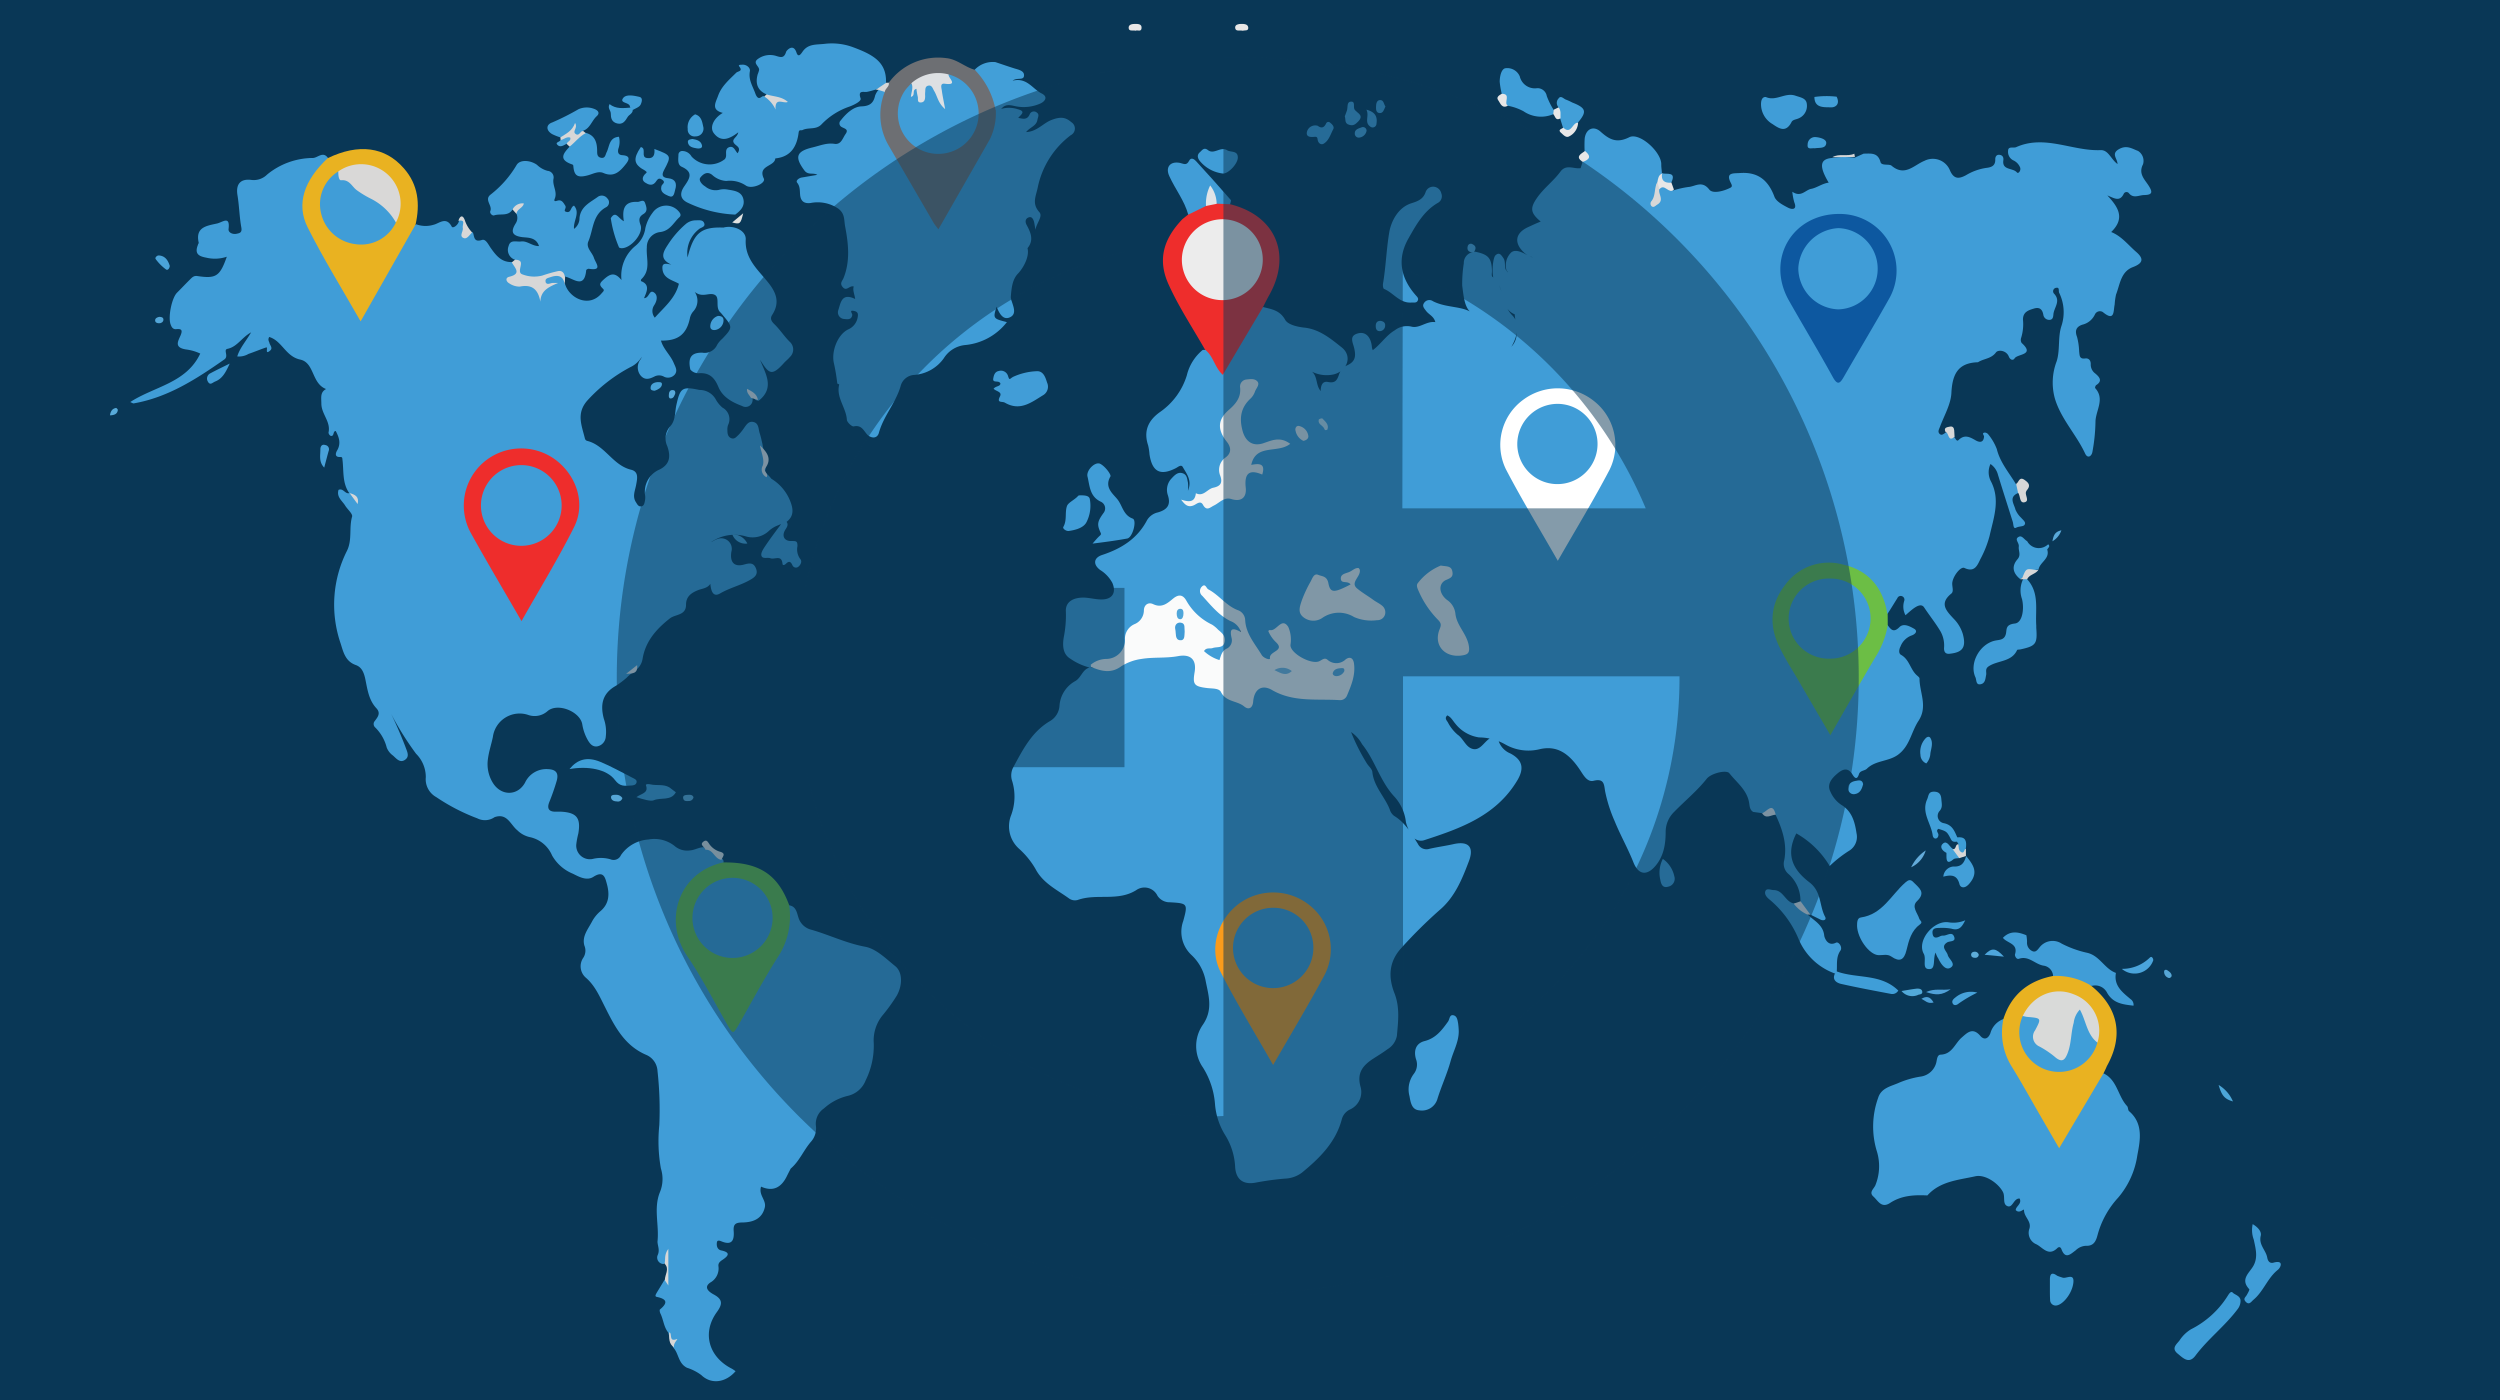 <svg xmlns="http://www.w3.org/2000/svg" viewBox="0 0 454.79 254.73"><defs><style>.cls-1{isolation:isolate;}.cls-2{fill:#093756;}.cls-3{fill:#409dd7;}.cls-4{fill:#e9b221;}.cls-5{fill:#439fd9;}.cls-6{fill:#48a2da;}.cls-7{fill:#4aa3d9;}.cls-8{fill:#53a6d8;}.cls-9{fill:#58aad9;}.cls-10{fill:#3f9ed8;}.cls-11{fill:#429fd8;}.cls-12{fill:#409fd8;}.cls-13{fill:#4aa4db;}.cls-14{fill:#4ca6d8;}.cls-15{fill:#55a6d6;}.cls-16{fill:#58a9da;}.cls-17{fill:#6d6f73;}.cls-18{fill:#d7d7d7;}.cls-19{fill:#44a1d9;}.cls-20{fill:#419ed8;}.cls-21{fill:#e8e7e7;}.cls-22{fill:#44a2da;}.cls-23{fill:#4da5db;}.cls-24{fill:#49a3da;}.cls-25{fill:#6cbe45;}.cls-26{fill:#46a0d9;}.cls-27{fill:#47a4db;}.cls-28{fill:#47a2da;}.cls-29{fill:#52a9d9;}.cls-30{fill:#4ea6dc;}.cls-31{fill:#eeedee;}.cls-32{fill:#3d9ed7;}.cls-33{fill:#63abda;}.cls-34{fill:#4fa0d8;}.cls-35{fill:#4da0d8;}.cls-36{fill:#5eadd9;}.cls-37{fill:#6bbe45;}.cls-38{fill:#ee2d2c;}.cls-39{fill:#e6e6e5;}.cls-40{fill:#d9d8d7;}.cls-41{fill:#fafbfb;}.cls-42{fill:#0d58a0;}.cls-43{fill:#f99b1c;}.cls-44{fill:#fff;}.cls-45{fill:#f3f3f3;}.cls-46{fill:#f6f7f6;}.cls-47{fill:#f2f3f3;}.cls-48{fill:#e9edef;}.cls-49{fill:#c5e2f0;}.cls-50{fill:#d9dad9;}.cls-51{fill:#419dd7;}.cls-52{fill:#48a1d9;}.cls-53{fill:#4ca4db;}.cls-54{fill:#47a1d9;}.cls-55{fill:#51a6dc;}.cls-56{fill:#e0e1e0;}.cls-57{fill:#dde0e3;}.cls-58{fill:#45a0d9;}.cls-59{fill:#49a4da;}.cls-60{fill:#5eacda;}.cls-61{fill:#3fa0d9;}.cls-62{fill:#55a6d7;}.cls-63{fill:#449fd8;}.cls-64{fill:#48a3d8;}.cls-65{fill:#409bd6;}.cls-66{fill:#78bae5;}.cls-67{fill:#5aabdf;}.cls-68{fill:#4fa6da;}.cls-69{fill:#ececec;}.cls-70{fill:#e0e4e7;}.cls-71{opacity:0.5;mix-blend-mode:overlay;}</style></defs><title>We-provide-custom-assignment-help-services-for-students-in-various-countries</title><g class="cls-1"><g id="Layer_1" data-name="Layer 1"><rect class="cls-2" width="454.79" height="254.73"/><path class="cls-3" d="M164,444.57c-1.25-1-1.84-3.2-4.15-2.38a3.06,3.06,0,0,1-3.13.21,35.84,35.84,0,0,1-7.48-3.87,3.71,3.71,0,0,1-1.89-3.62,6,6,0,0,0-1.77-4.26,54.47,54.47,0,0,1-5.38-8.95,77.7,77.7,0,0,1,3.45,7.71c.29.84.86,1.78-.17,2.4-.88.53-1.51-.32-2.11-.84a3.24,3.24,0,0,1-1.13-1.45,7.85,7.85,0,0,0-2.12-3.68.84.84,0,0,1-.16-1c.55-.76,1.31-1.5.39-2.48-1.38-1.48-1.62-3.43-2-5.27-.25-1.17-.63-2.19-1.74-2.58-1.91-.68-2.26-2.37-2.76-3.94A21.73,21.73,0,0,1,133,393.75c1-2,.35-4.18.94-6.23.15-.51-.83-1.32-1.25-2-.54-.89-1.61-1.56-1.22-2.87.87-.4,1.23.86,2,.57.53.42,1.1.79,1.21,1.19a2.87,2.87,0,0,0-1.24-1.16c-1.3-1.81-1-4-1.24-6-.05-.41,0-.6-.41-.58-1.26.05-.7-1-.54-1.25.71-1.27.3-2.36-.28-3.48-.56,0-.23,1-.9.89a.74.74,0,0,1-.42-.61c.45-1.95-1.26-3.33-1.3-5.21,0-1.13-.26-2.11.86-2.71-2.67-1-2.07-4.79-4.72-5.36s-3.29-3.41-5.63-4.11c-.31.56,0,.83.06,1.14s.64.87.14,1.31c-1.07.95-.35-.67-.73-.55-1.09.36-2.14.82-3.23,1.18a3.36,3.36,0,0,1-2.05.46c.49-1.59,1.59-2.76,2.52-4.38-1.72.94-2.51,2.63-4.3,3-.82.17.29,1.33-.57,1.93-5.09,3.56-10.25,6.91-16.52,8-.11,0-.24-.1-.6-.25,4.37-2.85,10.19-3.42,12.74-8.82a8.63,8.63,0,0,0-2.6-.75c-2.13-.34-1.49-1.41-1-2.51.37-.88.33-1.3-.77-1.18-.55.06-.83-.32-1-.81-.54-1.25.16-4.84,1.15-5.83.78-.78,1.53-1.58,2.31-2.35.38-.37.7-.78,1.39-.67,3.39.51,4.1.05,5.35-3.52a6.68,6.68,0,0,1-3.75.17c-1.54-.27-2.1-.84-1.5-2.33,0-.13.16-.27.14-.38-.65-2.85,1.45-3.08,3.33-3.5,1-.22,2.41-1.51,2.1,1-.08.67.77,1,1.39.88s1.11-.2.93-1.17c-.35-1.93-.38-3.92-.7-5.86s.47-3.07,2.6-2.77a3.45,3.45,0,0,0,2.81-1,13.22,13.22,0,0,1,8.28-3c.91,0,1.86-1.31,2.77,0,0,1-.78,1.55-1.34,2.22-2.5,3-3.23,6.46-1.69,10,2.41,5.53,5.86,10.51,9,16,2.41-3.66,4.25-7.34,6.4-10.82,1.13-1.84,1.78-4,3.68-5.34a4.92,4.92,0,0,0,3.15.09c1-.21,2.31-1.59,3.32.34.2.39,1.18-.27,1.32-1.06h0c.63-.81.83-.63,1.07.31.19.72-.27,2.21,1.44,1.77.31.74.12,1.91,1.68,1.4.66-.21,1.11.77,1.54,1.4,1,1.42,2,2.73,4,2.62,1.64,1,1.7,1.35.47,3.28,1.33,1.16,4-.54,4.59,2.27.09-.85,1.67-.71.79-2.13-.46-.74,1.13-1.3,2.06-1.44s1.56,0,1.51,1.14a1.57,1.57,0,0,0,.18,1c.79,2.44,4.34,4.3,6.63,1.55.24-.28.56-.5.25-.79-.83-.78-.61-1.06.23-1.81,1.14-1,1.95-1.22,3.12.21a7,7,0,0,1,2.45-6.15,5.06,5.06,0,0,0,1.89-3.29,7.07,7.07,0,0,1,1.29-2.77,3,3,0,0,1,4.9-.13c.26.32.3.65,0,.91-1.09,1-1.72,2.53-3.62,2.71a2.73,2.73,0,0,0-2.3,2.78c-.16,2,.79,4.09-1,5.78a.43.43,0,0,0-.06.35c1.73.65,1,2,.55,3.1,1,0,.92-1.7,1.86-1,.68.5.51,1.49,0,2.27a1.88,1.88,0,0,0,.1,2.28c1.7-1.91,3.75-3.53,4.38-6.17-1.17-.7-3-.94-3-2.95,0-.92.81-.69,1.62-.54-2.17-1-1.53-2.23-.63-3.6a17.12,17.12,0,0,1,3.21-3.73,2.83,2.83,0,0,1,1.89-.72c.53,0,1.21-.13,1.48.44.36.76-.5.83-.87,1.13a5.5,5.5,0,0,0-2.12,5.19c1.11-4.46,2.43-5.59,6.52-5.44,1.85-.5,4.16.51,4.06,2.17-.19,3.49,2.18,5.45,4,7.72,1.55,1.9,2.28,3.73.81,6-.5.76,0,1.31.51,1.79,1,1,1.71,2.14,2.7,3.11a1.87,1.87,0,0,1,0,2.77c-.3.37-.69.67-1,1-2.35,2.64-2.81,2-4.42-.51,1,2.53,2.72,5.1-.22,7.43a.86.86,0,0,1-.81-.39c-.1-.12-.13-.31-.32-.34,0,.19,0,.38,0,.58a1.27,1.27,0,0,1-1.92,1.12c-1.81-.67-3.55-1.62-4.31-3.48-.69-1.66-1.62-2.59-3.47-2.48a1.86,1.86,0,0,1-1.63-.68c-.46-2.14.16-3.1,2.2-3.05a2.49,2.49,0,0,0,2.68-1.43,4.34,4.34,0,0,1,.92-1.09c1.92-2,1.92-2.18.17-4.23a6.31,6.31,0,0,0-.54-.62c-.94-.9,0-2.66-1-3.16s-2.2.61-3.63-.53a2.86,2.86,0,0,1-.29,3.58,2.71,2.71,0,0,0-.6,1.28c-.63,2.89-2.16,4.06-5.25,4,.44,1.57,1.72,2.62,2.32,4.06.28.68.77,1.39.19,2.12a1.62,1.62,0,0,1-2.06.33,1.85,1.85,0,0,0-1.59,0c-.9.46-1.79.78-2.59-.19a2.36,2.36,0,0,1,0-2.88,1.51,1.51,0,0,0,.23-.48,4.76,4.76,0,0,1-2.07,1.87,28.81,28.81,0,0,0-7.83,6.08c-2.06,2.35-1,4.56-.44,6.89a.6.6,0,0,0,.4.44c3.28.8,4.66,4.45,8,5.25,1.45.35,1.12,1.67.92,2.77s-.73,2.12,0,3.19c.21.34.42.77.91.71s.59-.5.67-.9a3.26,3.26,0,0,0,.07-1,4.38,4.38,0,0,1,2.65-4.82c1.73-.9,2.08-2.21,1.37-4.23a3.29,3.29,0,0,1,.54-3.62c1-1.11.82-2.58,1.12-3.9.69-3.11,1.06-3.38,4.19-2.71a3.35,3.35,0,0,1,2.92,1.63,5.25,5.25,0,0,0,1.28,1.59,2.38,2.38,0,0,1,1,3.17,2.49,2.49,0,0,0-.11,1c0,.56.09,1.15.69,1.38s.89-.2,1.25-.52a8,8,0,0,0,.92-1.1c.49-.64.9-1.55,1.88-1.32s.89,1.27,1.12,2,.35,1.32.51,2c.22,1.6,1,3.14.5,4.83-.08.32.31.58.54.83a6.09,6.09,0,0,1,.58.66,8.33,8.33,0,0,1,3.38,3.94c.61,1.48.84,2.9-.74,4a10,10,0,0,0-1.38.52,5.07,5.07,0,0,0-1.75,1.07,4.31,4.31,0,0,1-4,1,7.47,7.47,0,0,0-6.47,1c.25-.08.64-.4,1.1-.54a1.91,1.91,0,0,1,2.59,2.28c-.31,1.9.51,2.83,2.27,2.35,1-.28,1.75-.41,2.19.67.51,1.23-.38,1.74-1.25,2.22-1.68.92-3.57,1.37-5.25,2.35-1.07.63-1.63,0-1.79-1.75-.5.82-1.45.85-2.24,1.16-1.22.49-2.18,1.15-2.18,2.65,0,1.95-1.86,1.71-2.89,2.45-2.44,1.91-4.44,4.11-5,7.3a3.34,3.34,0,0,1-.59,1.49c-.63.8-1.58,1.23-2.28,2a15.64,15.64,0,0,1-2,1.51c-2.48,1.38-2.87,3.44-2.19,6a7.17,7.17,0,0,1,.35,3.25,1.92,1.92,0,0,1-1.51,1.76c-.89.16-1.38-.48-1.77-1.15a8.49,8.49,0,0,1-1-2.89c-.44-2.32-4.51-3.94-6.32-2.36a3.53,3.53,0,0,1-3.59.66,4.91,4.91,0,0,0-6.35,4.05c-.28,1.34-.73,2.65-.9,4a6.48,6.48,0,0,0,.91,4.35c1.49,2.39,4.48,2.41,5.84-.05a4.26,4.26,0,0,1,4.16-2.46c1.48.05,2,.72,1.6,2.14a40.69,40.69,0,0,1-1.36,3.89c-.43,1.11-.08,1.73,1.18,1.71l1,0c2.83.16,3.61,1.16,3.11,4a14.25,14.25,0,0,0-.35,1.82,2.48,2.48,0,0,0,2.95,2.78,6.28,6.28,0,0,1,3.25.06,1.45,1.45,0,0,0,1.91-.76,6.59,6.59,0,0,1,5-2.84,5.93,5.93,0,0,1,4.74,1.16,3.5,3.5,0,0,0,2.85.82c.88-.06,1.64-.61,2.54-.57,1.56,0,2.31,1.32,3.35,2.15a.76.76,0,0,1,.11.85,5.7,5.7,0,0,1-2.31,1.3,9.83,9.83,0,0,0-4.57,13.75c2.42,4.39,5,8.66,7.53,13,.87,1.52,1.14,1.52,2,0,2.51-4.26,4.93-8.57,7.41-12.85a9.29,9.29,0,0,0,1.22-4.93c0-.94-.19-2,.61-2.72,1.35.12,1.5,1.27,1.8,2.21a3.26,3.26,0,0,0,2.42,2.26c3.27.95,6.33,2.45,9.74,3.08,2,.38,3.76,2.16,5.45,3.52,1.38,1.11,1.33,3.51.3,5.35a31.12,31.12,0,0,1-2.65,3.67,7.23,7.23,0,0,0-1.55,5,14.24,14.24,0,0,1-1.47,6.76,4.58,4.58,0,0,1-3.28,2.83,9.89,9.89,0,0,0-4.32,2.29,3.36,3.36,0,0,0-1.45,3.19,3.63,3.63,0,0,1-.91,2.87c-1.34,1.55-2.09,3.53-3.68,4.88-.22.43-.44.85-.65,1.28-1,2.11-2.5,3-4.74,2-.49,1.55,1,2.45.68,3.78-.51,2.19-2.29,2.71-4.06,2.74-1.32,0-1.69.36-1.6,1.57.12,1.6-.27,2.67-2.21,1.87-.32-.13-.76-.29-.84.16-.1.61.05,1.33.77,1.48,1.78.37,1.32,1,.24,1.72-.43.28-.79.58-.74,1.12a2.93,2.93,0,0,1-1.47,3c-1.37.94-.09,1.79.61,2.17,1.71.91,1.6,1.8.57,3.22-2.72,3.76-1.49,8.15,2.74,10.29a5.7,5.7,0,0,1,.67.46c-1.8,2.08-4.42,2.45-6.23.7a8.79,8.79,0,0,0-2.6-1.33c-1.61-.8-1.48-2.55-2.46-3.63a11.58,11.58,0,0,1-.93-2.75c-.84-1-.89-2.36-1.45-3.49-.11-.22-.19-.65-.08-.74,1.45-1.19,1.3-1.89-.57-2.28-.47-.09-.14-.52,0-.8.44-.71.87-1.43,1.3-2.14a3.29,3.29,0,0,0,.38-3.19c-.07-.24-.29.08-.45.14a1.17,1.17,0,0,1-1.11-1.54c.49-1,0-1.78,0-2.55.33-3-.76-6.05.45-9a6.28,6.28,0,0,0,.17-4.27,28.31,28.31,0,0,1-.29-7.91,63.57,63.57,0,0,0-.33-9.84,3.38,3.38,0,0,0-2-2.91c-3.95-1.66-5.74-5.1-7.5-8.62-1-1.95-1.84-4-3.57-5.47a2.74,2.74,0,0,1-.43-3.6,2.36,2.36,0,0,0,.2-2.21c-.48-1.68.67-3,1.39-4.38a6.55,6.55,0,0,1,1.56-1.91c1.59-1.37,1.63-3.1,1.15-4.89-.32-1.16-.58-2.54-2.46-1.33-1.2.78-2.61,0-3.72-.56a7.67,7.67,0,0,1-3.8-3.33,5.67,5.67,0,0,0-4.12-3.35A4.67,4.67,0,0,1,164,444.57Z" transform="translate(-69.89 -293.53)"/><path class="cls-4" d="M145.49,334.37l-10,17.62c-3.36-5.9-6.75-11.35-9.62-17.07-2.16-4.28-.64-8.61,3.64-12.62,5.63-2.71,10.42-2.08,13.85,1.85C146,327.15,146.32,330.64,145.49,334.37Z" transform="translate(-69.89 -293.53)"/><path class="cls-5" d="M111.68,359.67c-.72,1.57-1.3,2.73-2.66,3.27-.48.19-.9.77-1.32,0a1.06,1.06,0,0,1,.52-1.53C109.25,360.85,110.31,360.35,111.68,359.67Z" transform="translate(-69.89 -293.53)"/><path class="cls-6" d="M128.87,378.59c-1-1-.7-2.19-.7-3.31,0-.51.25-1,.9-.79a.78.78,0,0,1,.6,1.1C129.4,376.56,129.15,377.54,128.87,378.59Z" transform="translate(-69.89 -293.53)"/><path class="cls-7" d="M100.77,341.88c0,.43-.35.89-.66.68a8.56,8.56,0,0,1-1.9-1.9c-.19-.24.23-.68.57-.66C99.89,340.07,100.44,340.82,100.77,341.88Z" transform="translate(-69.89 -293.53)"/><path class="cls-8" d="M98.89,351.17c.46,0,.75.16.73.54s-.38.65-.82.63-.7-.18-.69-.56S98.56,351.21,98.89,351.17Z" transform="translate(-69.89 -293.53)"/><path class="cls-9" d="M89.89,369.09c.12-.81.46-1.24,1.11-1.35.09,0,.34.26.33.37C91.24,368.83,90.74,369.06,89.89,369.09Z" transform="translate(-69.89 -293.53)"/><path class="cls-3" d="M390.45,441.46l-1.63-.23c-.62-.38-.63-1-.73-1.63-.37-2.35-2.26-3.7-3.6-5.4-.52-.68-3.33,0-4.12,1-1.76,2.22-3.95,4-5.9,6a5.09,5.09,0,0,0-1.57,3.64c0,2.21-.33,4.39-1.84,6.19s-3.06,1.73-4-.56c-1-2.55-2.37-4.94-3.41-7.49a26.53,26.53,0,0,1-1.76-5.48c-.21-1.25-.15-2.42-2.11-1.93-1.06.26-1.72-.83-2.31-1.74-2.07-3.21-4.31-4.77-7.52-4a8.48,8.48,0,0,1-6.2-.86,9.73,9.73,0,0,0-4.78-1.29,6.73,6.73,0,0,1-4.36-2.54c-.44-.51-.74-1.16-1.43-1.47-.55.49-.13.9.09,1.25a7.46,7.46,0,0,0,1.77,2.25c1.09.75,1.5,2.3,2.79,2.61s2-1.2,3-1.87c.79-.54,1.42-.44,1.73.56a3.76,3.76,0,0,0,2.1,2.13c2.25,1.2,2.53,2.75,1.25,4.9-3.83,6.41-10.27,8.71-16.83,10.84a1.91,1.91,0,0,1-2.43-1,6.8,6.8,0,0,1-1-2.25,8.25,8.25,0,0,0-2.22-4.77c-2.52-2.79-3.43-6.53-5.76-9.41a6.27,6.27,0,0,0-2-2.21,35.57,35.57,0,0,0,2.87,5.7c.32.52.93,1,1,1.55.26,2.65,2.24,4.48,3.16,6.81a2.26,2.26,0,0,0,.8,1.19c2,1.21,3.14,3.19,4.33,5.1a1.73,1.73,0,0,0,2.07.9c1.47-.34,3-.54,4.45-.87,2.63-.58,3.74.49,2.77,3.08-1.23,3.26-2.56,6.57-5.34,8.92a86.44,86.44,0,0,0-6.87,6.8c-2.44,2.61-2.48,5.46-1.33,8.37,1,2.6.65,5.13.43,7.7a3.63,3.63,0,0,1-1.73,2.46c-.83.62-1.71,1.15-2.58,1.71-1.85,1.21-3,2.54-2.32,5.07a3.47,3.47,0,0,1-1.9,4.17,2.76,2.76,0,0,0-1.51,1.84c-1.12,4.18-4.06,7.05-7.26,9.67a5.49,5.49,0,0,1-3.09,1.07,50.36,50.36,0,0,0-5.3.73c-2.3.43-3.62-.6-3.74-2.91a12,12,0,0,0-1.75-5.64,12.55,12.55,0,0,1-1.9-5.6,14.6,14.6,0,0,0-2.21-6.8,6.79,6.79,0,0,1,0-7.79c1.9-2.79,1-5.36.49-8a8.62,8.62,0,0,0-2.54-4.64,5.76,5.76,0,0,1-1.53-6.21c.87-3.18.78-3.22-2.41-3.41a2.64,2.64,0,0,1-2.28-1.19,2.61,2.61,0,0,0-3.89-1c-3.35,2.08-7.2.54-10.62,1.77a1.83,1.83,0,0,1-1.59-.29c-2.21-1.59-4.76-2.78-6.1-5.38a15.16,15.16,0,0,0-3-3.67,5.47,5.47,0,0,1-1.45-6,9.67,9.67,0,0,0,.23-6.26,3.17,3.17,0,0,1,.22-2.59c1.74-3.21,3.38-6.47,6.73-8.4a3.48,3.48,0,0,0,1.65-2.74,5.54,5.54,0,0,1,2.87-4.49c1.09-.61,1.3-2.15,2.65-2.48a15.83,15.83,0,0,0,7.54-1.31c3-1.37,6.5-.87,9.78-1,1.79-.09,2.3,1.58,2.1,2.95-.32,2.14.71,2.66,2.46,2.85a4.64,4.64,0,0,1,2.91,1.42,7.9,7.9,0,0,0,2.49,1.42c.91.46,1.39.39,1.8-.73.74-2,2.2-2.65,4.13-1.73,3.68,1.75,7.54,1.78,11.47,1.7a1.91,1.91,0,0,0,1.77-1.18,7.79,7.79,0,0,0,.86-2.95c.11-1.29.06-1.78-1.74-1.6-2.21.22-4.64.43-6.81-.54a4.2,4.2,0,0,1-2.85-3.7,5.76,5.76,0,0,0-.22-1c-.1-.45,0-1-.56-1.22a1.3,1.3,0,0,0-1.29.47c-.48.51,0,.91.28,1.26a2.2,2.2,0,0,1-.22,3c-1.15,1.44-1.94,1.57-3.16.2a13.41,13.41,0,0,1-3-5.57,4.08,4.08,0,0,0-2.45-3.07c-1.55-.62-2.41-2.23-4.22-3a12.23,12.23,0,0,0,4.75,4.7c1.26.81,2.34,1.36.82,3.26-.89,1.12-1.42,2.71-2.45,3.91a1.45,1.45,0,0,1-1.82.47c-.71-.28-1.49-.55-1.72-1.35s.57-1.11,1.19-1.38c2-.87,2.17-1.5.36-2.84a23.78,23.78,0,0,1-5-4.52,1.29,1.29,0,0,0-2-.32,4.5,4.5,0,0,1-3.48.92c-.42-.06-1,0-1.07.45-.67,2.55-3.85,3.49-3.95,6.5,0,1.31-1.4,2.2-2.71,2.55a28.88,28.88,0,0,1-4,1,10.62,10.62,0,0,1-3.52-1.6c-1.41-.82-1.45-2.45-1.22-3.88a20.46,20.46,0,0,0,.39-4.69c-.1-1.57,1-2.44,2.83-2.55,1.25-.07,2.45.35,3.69.33,1.91,0,2.7-1.22,1.94-3a6.2,6.2,0,0,0-2.22-2.36c-1.34-1-1.2-2.22.35-2.73,3.49-1.15,6.41-2.95,8.17-6.32a3.06,3.06,0,0,1,2-1.43c1.66-.49,2.39-1.34,1.78-3.16a3,3,0,0,1,.73-3.06c.52-.56,1.09-1.16,1.93-.91s.85,1,1,1.67a6,6,0,0,1,0,1.54c.81-1.9-.24-3.09-.92-4.31-.31-.55-.83-.05-1.25.17-2.85,1.47-4.34.69-4.82-2.51a9.71,9.71,0,0,0-.25-1.63c-.86-2.59,0-4.52,2.17-6.06a12.58,12.58,0,0,0,4.87-6.66,8.58,8.58,0,0,1,2.88-4.62c1.69-.23,2,1.24,2.56,2.23.71,1.19,1.17,1.35,1.89,0,1.35-2.53,2.88-5,4.32-7.46.57-1,.93-2.19,2.2-2.59,1.56.4,3.07.57,4.05,2.34.48.86,2.17,1.27,3.47,1.41,2.75.29,4.8,2,6.81,3.6s1,4.27-1.42,4.9a5.92,5.92,0,0,1-4-.49c1.08.92.66,2.46,1.6,3.53,0-1,.3-1.86,1.33-1.65,1.29.26,1.65-.3,2-1.37a2.85,2.85,0,0,1,1.47-1.66c1.57-.69,1.61-1.74,1.28-3.16-.23-1-1-2.25.77-2.67,1.34-.32,2.29.68,2.46,2.5a1.71,1.71,0,0,0,.16.57c1.47-1.1,2.45-2.7,4-3.61a3.6,3.6,0,0,1,3-.68c1.49.41,2.76-1.05,4.38-.81-.27-1.07-1.15-1.35-1.65-2s-.82-1-.29-1.63a1.13,1.13,0,0,1,1.5-.18c2.56,1.33,5.73.79,7.44,2.39-1.71-.8-1.82-3.12-2.11-5.19a23.8,23.8,0,0,1,.29-4.09,2,2,0,0,1,1.49-2,2.83,2.83,0,0,1,.58-.11c2.4.5,3,1.14,3.05,3.56,0,.34-.12.82.09,1,2.18,1.82,1.6,5,3.59,7,1.37,1.36,1.09,3.61-.15,5.74,1.66-1.82.76-3.9.61-5.91-2.79-1.14-1.6-4.62-3.66-6.24-.6-.47-.38-4,.16-4.49.71-.68,1.08,0,1.42.47.54.75.06,1.79.66,2.46.11.33.3-.1.08.06,0,0-.07,0-.12-.16a3.27,3.27,0,0,1,.64-3.16c.68-.88,1.92-.36,2.84.15a9.21,9.21,0,0,1,1.28.61c-.32-.28-1-.39-1.49-.83-2-1.78-1.77-3.65.64-4.74.75-.34,1.48-.7,2.28-1-1.92-1.62-2-2.47-.54-4.5,1.21-1.67,2.9-2.92,4.12-4.58,1.06-1.44,2.45-.44,3.68-.64l.29-.93c0-.72.41-1.33.45-2a20.17,20.17,0,0,1,0-2.46c.21-1.75,1.61-2.41,2.9-1.24,1.61,1.44,2.94,2.15,5.22,1,1.88-.93,5.92,2.76,5.81,5,0,.62.12,1.18.13,1.77a3.55,3.55,0,0,1-.46,1.86,5.33,5.33,0,0,0-.56,2.77c.3-.68-.09-1.37.27-1.95,1.06-1.34,1.89,0,2.82.23a16.2,16.2,0,0,1,2.7-.62c1.26-.07,2.49-1.27,3.84.47.63.8,2.58.31,3.84-.34.42-.21.24-.53.08-.86-1-1.94.42-1.73,1.63-1.81,3.28-.25,5.18,1.29,6.3,4.32.33.87,1.56,1.51,2.51,2,.54.28,1.7.5,1.1-1a10.49,10.49,0,0,1-.36-1.92c1.59,1.09,2.38-.33,3.42-.52s2.05-1,3.2-1.13c-1.79-3-1.61-4.31.6-4.49a14.15,14.15,0,0,1,4.11-.05l1.64-.74c1.3,0,2.59-.27,3.08,1.55.2.7,1.58.28,2,.64,2.42,2.05,4.07-.11,6-.89a3.36,3.36,0,0,1,4.63,1.75c.75,1.73,1.75,1.49,2.92.87a10,10,0,0,1,3.64-1.32c1-.11,1.73-.39,1.68-1.59,0-.44.22-.84.73-.8s.83.37.74,1c-.26,1.87,1.74,1.33,2.47,2.21.27.31.79-.36.58-.91a2.43,2.43,0,0,0-1.26-1.3,1.72,1.72,0,0,1-.93-1.71c0-.92,1-.46,1.47-.68,5.2-2.33,10.22.75,15.36.54,1.43-.06,1.87,1.66,3.08,2.53,0-1-1.22-1.84.23-2.69s2.47-.06,3.49.3a2.13,2.13,0,0,1,.92,2.44c-.89,1.7.3,2.76,1,3.85s.84,1.71-.74,1.74c-1,0-2,.72-2.85-.36a.56.56,0,0,0-.9.1c-.74,1.59-1.79.81-3,.33,1.95,2.09,3.32,4.13.7,6.66,1.9.76,3.09,2.36,4.55,3.62s1.22,2.07-.6,2.76c-2.22.84-2.35,3.17-3.07,5a11.74,11.74,0,0,0-.25,1.82c-.25,1.15.05,3.19-2.15,1.36a1,1,0,0,0-1.43.41,3.37,3.37,0,0,1-2.32,1.89c-1.08.38-1.39,1.07-.94,2.23a11.83,11.83,0,0,1,.38,2.63c.09.66,0,1.44,1.11,1.28.67-.09,1,.4,1,1a2,2,0,0,0,.83,1.74c.63.54,1.45,1.3.16,2.11-.13.08-.25.47-.18.55,1.83,2,.05,4.12.05,6.17a32.62,32.62,0,0,1-.55,5.39c-.13.83-.87,1.34-1.34.32-1.62-3.49-4.43-6.31-5.52-10.08a10.87,10.87,0,0,1,.34-6.66c.66-2,.2-4.43.88-6.45a8,8,0,0,0-.42-6.05c-.14-.33.11-1-.5-.9a.64.64,0,0,0-.39,1.11c1.17,1.26.07,2.38-.13,3.54-.07.43,0,1.08-.63,1.18a1.08,1.08,0,0,1-1.22-.89c-.18-1.06-.72-1.46-1.71-1.16s-2,.61-2,2a8.39,8.39,0,0,1-.31,3.26,1.13,1.13,0,0,0,.07,1c2.5,2.25-.76,1.95-1.29,2.81-.25.41-.78.32-1.05-.35-.46-1.14-1.94-1.27-2.33-.74-.89,1.2-2.25,1.11-3.27,1.79-3.66.1-4.67,2.19-4.84,5.59-.1,2.06-1.31,4.09-2.06,6.11-.17.46-.49.93-.09,1.32s.75,0,1.1-.22c.89-.36.82,1.08,1.63.86.17.28.41.8.7.51,1.09-1.07,2-.61,3.07,0,.6.37,1.49.62,1.59-.65,0-.26-.5-.65.14-.73a.85.85,0,0,1,.65.36,9.44,9.44,0,0,1,1.53,2.64c.61,2.47,2.25,4.32,3.5,6.41.7.4.94.91.35,1.6-1.75.76-.69,2-.46,3a4.46,4.46,0,0,0,1.05,1.5c.34.41,1,.85.55,1.34-.25.27-.95.18-1.48.46s-.47-.62-.6-1.05c-.9-2.86-1.82-5.72-2.7-8.59a3.37,3.37,0,0,0-1.36-1.95,3.56,3.56,0,0,0,.06,3.11c1.79,3.39.5,6.71-.23,10a19.36,19.36,0,0,1-1.67,4.2c-.55,1.14-1.06,2.47-2.9,1.6-.71-.34-2.22,1.65-2.22,2.88,0,.61.3,1.41-.16,1.78-2.23,1.8-.93,3.12.42,4.57a6.71,6.71,0,0,1,1.67,2.79c.64,2.4,0,3.35-2.42,3.59-.81.08-1-.43-1-1a5.31,5.31,0,0,0-.6-3c-.89-1.52-2-2.89-3-4.4-.72-1.17-2.34.48-3.41,1.39a3.33,3.33,0,0,1-.23-2.61.67.67,0,0,0-.4-.85.65.65,0,0,0-.85.36c-.63,1-1.23,2-1.84,2.93-.88-.2-.81-1-1-1.62a9.5,9.5,0,0,0-7.93-6.92,9.16,9.16,0,0,0-9.51,4,9.68,9.68,0,0,0-.39,10.72c2.33,4.28,4.88,8.43,7.33,12.64.93,1.62,1.15,1.62,2.12,0,2.49-4.18,4.78-8.49,7.35-12.63.84-1.37.58-3.24,2.05-4.28.6.76,1.06,1.57,2.19.43.77-.78,1.91-.14,2.65.27s.3,1-.45,1.25a3.43,3.43,0,0,0-2,2c-.27.52-.38,1.25.1,1.52,1.52.84,1.68,2.64,2.85,3.7.2.18.52.41.51.61,0,2.56,1.56,5.07-.2,7.72-1.31,2-1.56,4.55-3.7,6.13-1.74,1.28-4.09,1-5.67,2.55-.4.4-1.23.3-1.45,1-.36,1.14-.81.66-1.18.05-.86-1.42-1.87-.91-2.75-.16s-2,1.88-1.25,3.31a5.52,5.52,0,0,0,1.93,2.35c2,1.17,2.51,3.16,2.82,5.24a2.94,2.94,0,0,1-1.25,3.07,22,22,0,0,0-3.64,2.84,16.57,16.57,0,0,0-6.07-5.93C394.7,449,396,451.69,399,454c2.31,1.73,1.81,4.28,2.91,6.31.3.57-.29.79-.87.5l-1.83-.91c-1-.55-1.85-1.14-1.79-2.43a6.5,6.5,0,0,0-2.13-4.91,2.42,2.42,0,0,1-.82-2.54c.57-2.93-.34-5.64-1.57-8.26C392.18,440.84,391.25,441.76,390.45,441.46Z" transform="translate(-69.89 -293.53)"/><path class="cls-3" d="M420.51,511c-2.39-.12-4.73,0-6.82,1.39-1.56,1-2.17-.45-3-1.19s0-1.33.34-2a9.21,9.21,0,0,0,.24-6.39,15.42,15.42,0,0,1,.28-9.55c.56-1.84,2.35-2.11,3.77-2.75a16.76,16.76,0,0,1,3.88-1.12,3.41,3.41,0,0,0,3-2.92c.1-.52.22-1.07.73-1.08,2.08-.08,2.57-2,3.79-3.08,1-.86,2-2,3.43-.33.56.66,1.33.72,1.82-.48a3.84,3.84,0,0,1,2.43-2.61c.9.49.43,1.33.41,2a11.91,11.91,0,0,0,1.72,6.44c2.65,4.54,5.23,9.13,8,13.89,2.1-3.72,4.18-7.2,6.22-10.72.42-.74.69-1.7,1.82-1.7,2.5,1.2,2.58,4.14,4.27,5.94.21.22.14.74.36.93,2.67,2.27,2,5.4,1.51,8a15.25,15.25,0,0,1-3.5,7.74,16.23,16.23,0,0,0-3.73,6.75c-.3,1.18-.73,2.07-2.14,2a2.86,2.86,0,0,0-1.84.82c-.92.67-1.88,1.73-2.6-.2-.17-.45-.48-.47-.77-.18-1.67,1.62-2.72-.29-3.94-.78a2.25,2.25,0,0,1-1.1-2.83c.35-1.35-1-2.06-1-3.32,0-.4-.78.76-1.5,0-.05-.64,1.19-1.15.7-2.11-1.1-.06-1.25,1.77-2.21,1.39s-.36-1.72-.83-2.59c-.81-1.54-3.17-3.23-5-2.85C426.18,508.2,422.85,508.39,420.51,511Z" transform="translate(-69.89 -293.53)"/><path class="cls-4" d="M452.56,488.77l-8.08,13.64-3.66-6.32c-1.61-2.79-3.17-5.62-4.86-8.36a11.74,11.74,0,0,1-1.61-8.86c1.43-4.43,4.54-6.92,9-7.79a5.71,5.71,0,0,1,7,1.81c4.93,4,5.9,9.06,2.81,14.59C453,487.89,452.77,488.34,452.56,488.77Z" transform="translate(-69.89 -293.53)"/><path class="cls-3" d="M450.38,472.89a12.14,12.14,0,0,0-7-1.81,2,2,0,0,0-1.65-1.87c-1.6-.2-2.74-1.89-4.57-1.26-.49.16-.78-.59-.71-.81.61-2-1.42-2-2.2-3,1.3-1.35,2.76-1.1,4.27-.47a7.1,7.1,0,0,1,.12,1.22,1.66,1.66,0,0,0,1,1.68c.64.28,1-.39,1.32-.75a3,3,0,0,1,4-.62,18.89,18.89,0,0,0,4.62,1.66c2.29.52,3.16,2.92,5.23,3.66-.42,2.33,1.18,3.52,2.68,4.78a1.23,1.23,0,0,1,.52,1.18c-1.88-.23-3.68-.38-4.8-2.34A2.42,2.42,0,0,0,450.38,472.89Z" transform="translate(-69.89 -293.53)"/><path class="cls-10" d="M477.48,530.2a2.46,2.46,0,0,1-.55,1.51c-2.29,3.06-5.37,5.38-7.66,8.44-1.19,1.59-2.26.42-3.25-.39-1.21-1-.1-1.74.38-2.41a6.58,6.58,0,0,1,2.06-2,16.78,16.78,0,0,0,6.71-6.12c.21-.33.57-.91.9-.54S477.51,529.26,477.48,530.2Z" transform="translate(-69.89 -293.53)"/><path class="cls-3" d="M479.69,516.22c.87.5,1.66,1.32,1.47,2.1-.42,1.67.94,2.63,1.18,4,.1.59.45,1.1,1.12.91,1.94-.55,1.36.86.81,1.3-1.9,1.51-2.61,3.93-4.44,5.45-.4.34-.76,1-1.36.41s-.1-.85.14-1.27.56-1,.45-1.07c-1.75-1.88.14-3,.83-4.38.78-1.54.31-3.09,0-4.62A5,5,0,0,1,479.69,516.22Z" transform="translate(-69.89 -293.53)"/><path class="cls-11" d="M437.42,398.89c-1.33-1.05-1.66-2.3-.51-3.63.69-.79.13-1.54.23-2.29s-.88-1.33,0-1.79c.6-.31,1,.54,1.52.79a2.4,2.4,0,0,0,3.46.86c.2-.1.44-.5.55,0,.05.19-.23.44-.36.67.55,1.68-1.36,2.3-1.58,3.65C439.32,397.17,438.45,398.18,437.42,398.89Z" transform="translate(-69.89 -293.53)"/><path class="cls-12" d="M442.8,527.74v-1.43c0-1,.32-1.44,1.31-.71a7,7,0,0,0,.94.33c.67.33,2.3-1,2,1.08s-2.2,4.24-3.4,4a1,1,0,0,1-.81-1C442.79,529.24,442.8,528.49,442.8,527.74Z" transform="translate(-69.89 -293.53)"/><path class="cls-13" d="M455.88,469.78a7.17,7.17,0,0,0,5.05-2c.18-.18.34-.23.48-.07a.68.68,0,0,1,.19.52A3.59,3.59,0,0,1,455.88,469.78Z" transform="translate(-69.89 -293.53)"/><path class="cls-11" d="M404,311.12c.63,1.23-.05,2-1.13,1.94s-2.91.2-2.91-1.89A15.6,15.6,0,0,1,404,311.12Z" transform="translate(-69.89 -293.53)"/><path class="cls-14" d="M473.49,490.9a6.36,6.36,0,0,1,2.61,3C474.59,493.46,474.06,492.89,473.49,490.9Z" transform="translate(-69.89 -293.53)"/><path class="cls-15" d="M464.94,471.12c-.16.28-.38.41-.66.27a1.15,1.15,0,0,1-.7-1.12c0-.31.32-.42.6-.22S465,470.56,464.94,471.12Z" transform="translate(-69.89 -293.53)"/><path class="cls-16" d="M443.26,392c.2-1.11.46-1.74,1.63-2A3.69,3.69,0,0,1,443.26,392Z" transform="translate(-69.89 -293.53)"/><path class="cls-3" d="M229.2,309.83c-.53.14-1,.3-1.59.41s-1.71-.39-1.16,1.2c.18.51-1.23,1.18-2,1.47a12.71,12.71,0,0,0-5.15,3.28c-1,1-2.34.46-3.42,1-.24.12-.62-.16-.7.42-.31,2.54-1.39,4.45-4.25,4.74-.11,1.52-3.25,1.23-2.09,3.66.42.87-2.16,2-3.24,1.29a5.16,5.16,0,0,0-3.57-.85,4.13,4.13,0,0,1-2.57-1.09c-1-.82-1.79,0-2.16.47s.26,1.26.86,1.6a2.94,2.94,0,0,0,2.49.65,3.58,3.58,0,0,1,1.63-.06c1.14.19,2.46.32,2.82,1.65s-.48,2.18-1.46,2.9a22.2,22.2,0,0,1-8.76-2.22c-1.44-.74-1.23-1.89-.5-2.94.95-1.38,1.73-2.54-.47-3.54-.84-.38-.61-1.44-.6-2.24a.68.68,0,0,1,.7-.63,1.94,1.94,0,0,1,1.68,1,4.47,4.47,0,0,0,6.07.47,1.16,1.16,0,0,0,.22-.74c0-.54-.11-1.17.54-1.42.86-.31,1.07.61,1.55,1.1.72-1.09-.24-1.28-.63-1.81-.57-.78.6-1.07.75-2-1.53,1.18-3.1,1.9-4.43.18-.84-1.07-.06-2.74,1.62-3.71-2.22-.57-1.27-1.93-.86-3.11.62-1.75,2-2.91,3.27-4.17.34-.36,1.32-.24.57-1.19-.24-.31.32-.29.52-.3.84-.07,1.53.59,1.43,1.16-.3,1.64.52,2.73,1,4.12.64,1.64,1.22.11,1.59.5.17.11.44.05.56.15a2,2,0,0,0,2.46.4c-.75-.32-2,.26-2.58-.93-1.68-.72-2.07-2-1.61-3.66a5.2,5.2,0,0,0,.25-.76c.11-.68-1.24-1.25-.25-2a3.75,3.75,0,0,1,3.34-.58c.95.31,1.47.39,1.82-.72,0-.16,1.29-1.73,1.9.13.34,1,.84.18,1.09-.17,1-1.46,2.43-1.26,4-1.43a11.05,11.05,0,0,1,5.06.56c3.82,1.4,6.23,2.76,6.13,6.44C231,309.78,229.87,309.46,229.2,309.83Z" transform="translate(-69.89 -293.53)"/><path class="cls-3" d="M163.57,340.78a1.88,1.88,0,0,1-1.15-2.5c.31-1.23,1.43-.71,2.25-.82,1.14-.16,2,.85,3.28.84-.56-1.68-2.09-1.5-3.12-1.64-2-.28-1.94-1.19-1.14-2.47a1.83,1.83,0,0,0,.17-1.73c-.2-.31.29-1.24-.73-.82-.8,1.31-2.23.69-3.34,1.07-.33.12-.87-.38-.7-.8.42-1-1.19-2.05.07-3a19,19,0,0,0,4.73-5.4c.64-1,2.49-.84,3.68,0a4.4,4.4,0,0,0,1.93,1.1,1.2,1.2,0,0,1,1.07,1.49c-.2,1.22.76,2.33.24,3.57-.23.56.11.48.49.36.79-.23,1.07.37,1.41.89s-.55,1,.28,1.17.67-.91,1.32-1.15c1.17,1.33-.15,2.7,0,4.23a2.39,2.39,0,0,0,1-2c.23-2.12,2-2.84,3.39-3.87a1.26,1.26,0,0,1,1.68.33,1,1,0,0,1-.25,1.61c-2.47,1.35-2.29,4.06-3.2,6.18-.51,1.17.68,2,1,3s1.69,2.43-.95,2c-.14,0-.44.16-.45.27-.33,3.52-2.35,1.45-3.82,1.17-1.15-1.37-2.44-.42-3.53,0a5.92,5.92,0,0,1-2.75.41c-1.42-.14-2.33-.72-2.3-2.27A2.15,2.15,0,0,0,163.57,340.78Z" transform="translate(-69.89 -293.53)"/><path class="cls-17" d="M231.58,308.57A11.09,11.09,0,0,1,242,304.1c2,.19,3.38,1.62,5.2,2.12,3,1.52,3.76,4.36,4.36,7.31a10.13,10.13,0,0,1-1.29,6.15c-2.69,4.87-5.45,9.7-8.39,14.43-1.12,1.81-1.85,1.84-2.93,0-2.8-4.88-5.85-9.62-8.4-14.65a10.47,10.47,0,0,1-.34-9.17C230.45,309.51,231.16,309.16,231.58,308.57Z" transform="translate(-69.89 -293.53)"/><path class="cls-11" d="M251,313.52a14.14,14.14,0,0,0-3.8-7.3,4.54,4.54,0,0,1,3.78-1.39c1.17.39,2.32.79,3.49,1.16.73.22,1.72.42,1.71,1.22,0,1.07-1.26.33-2.08,1,2.59-.65,3.61,1.49,5.28,2.32,1.29.64.55,1.54-.37,1.89a7.41,7.41,0,0,1-4.2.47c-1-.19-2-.59-2.8.5C251.74,313.61,251.43,313.78,251,313.52Z" transform="translate(-69.89 -293.53)"/><path class="cls-10" d="M176.45,317.7c1.7.45,2.06,1.76,2.07,3.29,0,.54,0,1.13.75,1.25s.75-.61,1-1.06c.51-1.09.44-2.64,2.22-2.77a3.71,3.71,0,0,1-.12,2.21c-.14.63,0,1.09.72,1.14,1.63.1,1.22.94.57,1.72-1,1.25-2.1,2.35-4,1.52-.9-.39-1.85.15-2.77.41-1.93.53-2.55.12-2.7-1.65,0-.29-.19-.3-.36-.37-2.43-.88-1.37-2.05-.27-3.23A2.9,2.9,0,0,1,176.45,317.7Z" transform="translate(-69.89 -293.53)"/><path class="cls-10" d="M343.08,310.59a16.13,16.13,0,0,1-.37-2.17c0-1,.29-2.3,1-2.47a2.47,2.47,0,0,1,2.65,1.47,2.82,2.82,0,0,0,3.18,2.15,1.72,1.72,0,0,1,1.73,1.42,13.82,13.82,0,0,0,1.25,2.53.56.56,0,0,1-.09.79,5.64,5.64,0,0,1-5.39-.54,9.78,9.78,0,0,0-2.85-1C343.26,312.33,343.67,311.2,343.08,310.59Z" transform="translate(-69.89 -293.53)"/><path class="cls-3" d="M391.1,311.17c1.86.86,3.54-.89,5.42-.23,1,.34,2,.46,2.07,1.59a2.46,2.46,0,0,1-1.62,2.58c-.44.18-1,.21-1.19.66-1,1.91-2.18,1.2-3.41.35a4.18,4.18,0,0,1-2.12-3.78C390.27,312,390.34,311.16,391.1,311.17Z" transform="translate(-69.89 -293.53)"/><path class="cls-3" d="M183.38,333.77c-.36-2.26.12-3.64,2.5-3.51.47,0,1.09-.57,1.36.2s.52,1.5-.29,2-.9,1-.54,2c.59,1.57-1.83,4.34-3.52,4.22a1,1,0,0,1-.38-.12,21.61,21.61,0,0,1-1.51-5.33C181.9,331.76,182.35,333.26,183.38,333.77Z" transform="translate(-69.89 -293.53)"/><path class="cls-5" d="M186.47,320.28c1.12.26-.11,1.82,1.12,2s1.45-.64,1.34-1.65c3.12,1.18,3.16,1.2,1.75,3.86-.55,1.05-.15,1.37.81,1.47,1.32.15,1.56,1,1.23,2.06-.17.56-.2,1.64-1.23,1.15-.65-.3-1.59-.66-1.27-1.79.1-.37.88-.65.13-1.16s-.91.11-1.26.51c-.58.67-1.27.39-1.86,0s-.51-1,0-1.53c.24-.25.52-.3,0-.64C185.15,323.45,185,322.44,186.47,320.28Z" transform="translate(-69.89 -293.53)"/><path class="cls-3" d="M171.83,318.52a9.62,9.62,0,0,1-1.49-.59c-1.18-.69-1.11-1.75,0-2.12a44.88,44.88,0,0,0,4.8-2.42,3.73,3.73,0,0,1,2.79-.07c.62.21,1.22.7.52,1.34-.91.82-1.2,2.2-2.47,2.66-.54.45-.9,1.61-1.86.47-.1-.11-.16-.09-.48.18C173.12,318.43,172.59,318.85,171.83,318.52Z" transform="translate(-69.89 -293.53)"/><path class="cls-18" d="M163.57,340.78c.5,0,1.1.11,1.09.68,0,.72-.59,1.74.31,2a5.91,5.91,0,0,0,3.61.19,25.76,25.76,0,0,1,2.73-.78c.87-.21,1.23.33,1.38,1.09l-.06,1.39c-.22-1.62-1.17-1.89-2.57-1.41-.45.16-1.06.22-.91.85s.74.3,1.17.22a10.25,10.25,0,0,1,1.1,0c-1.8.75-3.16,1.42-3.23,3.41-.41-2.3-1.55-3.2-3.76-2.75a3.35,3.35,0,0,1-1.91-.6c-.57-.32-.75-1,0-1.19,2.33-.55,1-1.62.48-2.62Z" transform="translate(-69.89 -293.53)"/><path class="cls-11" d="M353.42,313.06a1.17,1.17,0,0,1,0-1.62c.43-.63.93.1,1.39.23a9.89,9.89,0,0,1,1.1.51c2.55,1,2.72,1.66,1,3.68a3.55,3.55,0,0,1-1.2,1.32c-.61.44-1.25.59-1.49-.43l-.51-1.66C353,314.53,353.2,313.8,353.42,313.06Z" transform="translate(-69.89 -293.53)"/><path class="cls-19" d="M185,313.54c0,.64-.66.83-.93,1.27-.43.73-.89,1.43-1.9,1.18S181,315,181,314.15c0-.52-.63-.93-.22-1.68,1.15.92,2.5.74,3.84.63C185,313,185.14,313.13,185,313.54Z" transform="translate(-69.89 -293.53)"/><path class="cls-11" d="M196.34,314.33c1.14.31,1.29,1.36,1.47,2.2a1.41,1.41,0,0,1-1.41,1.81A1.23,1.23,0,0,1,195,317,2.66,2.66,0,0,1,196.34,314.33Z" transform="translate(-69.89 -293.53)"/><path class="cls-20" d="M185,313.54l-.46-.44a1.52,1.52,0,0,1-.06-.2c-.09-.81-2-.55-1.2-1.57.56-.69,1.94-.41,2.91-.18.67.15.48.88.26,1.37S185.54,313.22,185,313.54Z" transform="translate(-69.89 -293.53)"/><path class="cls-11" d="M400.05,320.51c-.57-.09-1.45.34-1.32-.71a1.34,1.34,0,0,1,1.47-1.33c.84.07,2,.4,1.91,1.13C402,320.62,400.8,320.36,400.05,320.51Z" transform="translate(-69.89 -293.53)"/><path class="cls-18" d="M171.83,318.52c1-.65,2.15-1.13,2.67-2.62.6.87-.57,1.5.1,2s.82-.57,1.38-.54l.47.39c-1.18.59-1.93,1.68-2.95,2.46l-.5-.48c-.22-.47-.78-.38-1.12-.66Z" transform="translate(-69.89 -293.53)"/><path class="cls-18" d="M155.79,335.82c-.5.42-.95,1.31-1.59,1-.82-.35,0-1.21-.12-1.82s.6-1.57-.8-1.3c.31-1,.83-1.09,1.17-.1A5.83,5.83,0,0,0,155.79,335.82Z" transform="translate(-69.89 -293.53)"/><path class="cls-21" d="M354.28,316.75c1.45,1.36,1.65-1,2.69-.89a2.9,2.9,0,0,1-1.69,2.51c-.56.24-1-.32-1.39-.66C353.19,317.11,354,317,354.28,316.75Z" transform="translate(-69.89 -293.53)"/><path class="cls-21" d="M371.4,326.63c.12-.61.18-1.27.89-1.55l0,0c.5.63,1.27,1,1.67,1.7l.44,1.23c-.9.95-1.7-1.18-2.6-.08C370.84,327.71,371.35,327.1,371.4,326.63Z" transform="translate(-69.89 -293.53)"/><path class="cls-18" d="M209.35,310.7c1.26.43,2.69.33,3.86,1.37-.76.41-2.39-1-2.23,1.4a5.54,5.54,0,0,0-2.07-2.39Z" transform="translate(-69.89 -293.53)"/><path class="cls-22" d="M195.87,318.81c.83.13,1.59.38,1.73,1.22.08.49-.5.57-.9.5-.73-.13-1.57-.24-1.68-1.16C195,318.86,195.54,318.88,195.87,318.81Z" transform="translate(-69.89 -293.53)"/><path class="cls-21" d="M343.08,310.59c1.83,0,.23,1.71,1.13,2.16-1.1.63-1.38-.45-1.78-1S342.61,310.86,343.08,310.59Z" transform="translate(-69.89 -293.53)"/><path class="cls-21" d="M295.94,299.12c-.55-.13-1.33.22-1.36-.59,0-.53.6-.65,1.1-.65s1.24,0,1.29.68S296.28,299,295.94,299.12Z" transform="translate(-69.89 -293.53)"/><path class="cls-21" d="M276.48,299.12c-.52-.12-1.22.17-1.27-.49s.65-.75,1.18-.75,1.24,0,1.17.77S276.78,298.92,276.48,299.12Z" transform="translate(-69.89 -293.53)"/><path class="cls-23" d="M373.92,326.76c-1.24.1-1.89-.38-1.67-1.7C373.17,325.28,374.89,324.7,373.92,326.76Z" transform="translate(-69.89 -293.53)"/><path class="cls-21" d="M358.22,321c1.28,1,.78,1.59-.45,2C356.37,322,357.53,321.52,358.22,321Z" transform="translate(-69.89 -293.53)"/><path class="cls-24" d="M171.88,319c.59-.08,1.06-.66,1.74-.45.22.61-.51.7-.62,1.11-.58.32-1.25.81-1.77.15C170.89,319.4,171.73,319.36,171.88,319Z" transform="translate(-69.89 -293.53)"/><path class="cls-21" d="M353.42,313.06c.5.61.32,1.34.35,2-.91.54-.95-.39-1.32-.78l.09-.79Z" transform="translate(-69.89 -293.53)"/><path class="cls-18" d="M231.58,308.57c.15.73-.64,1-.73,1.66-.55.4-.92.24-1.16-.36l-.49,0,1.89-1.28Z" transform="translate(-69.89 -293.53)"/><path class="cls-18" d="M407.33,322.08l-4.11.05c1.25-.75,2.74-.05,4-.64Z" transform="translate(-69.89 -293.53)"/><path class="cls-18" d="M163.13,331.64a2,2,0,0,1,2.06-1.1c-.18.88-1.3,1-1.33,1.92C163.62,332.19,163.37,331.92,163.13,331.64Z" transform="translate(-69.89 -293.53)"/><path class="cls-25" d="M413.3,407.24a15.62,15.62,0,0,1-2.28,5.89c-2.71,4.58-5.32,9.21-8.16,14.14-2.21-3.77-4.23-7.24-6.25-10.71-1-1.65-2-3.29-2.85-5-2.09-4-1.93-8,.85-11.59a9.79,9.79,0,0,1,10.62-3.72c4.41,1,7.06,4,7.91,8.48,0,.2.1.4.15.6C413.29,406,413.3,406.6,413.3,407.24Z" transform="translate(-69.89 -293.53)"/><path class="cls-3" d="M407.72,462c0-.64,0-1.48.7-1.57,3.92-.57,5.5-4.08,8.06-6.34.57-.5.95-.67,1.52-.05.95,1,2.33,1.8.62,3.43-1.05,1,.1,2.15.42,3.19.11.34.7.6.16,1-1.62,1.17-2.06,2.95-2.49,4.73s-1.23,2.21-2.74,1.16c-.76-.53-1.56-.22-2.36-.26C409.9,467.19,407.8,464.22,407.72,462Z" transform="translate(-69.89 -293.53)"/><path class="cls-3" d="M438.66,398.91c2.28,2.47,1.46,5.56,1.66,8.44,0,.13,0,.27,0,.41.22,2.91-.06,3.29-2.9,3.91-.2.05-.54,0-.59.12-1,2.19-3.5,1.85-5.16,2.95-.73.48-.36,1.06-.47,1.58-.14.69-.16,1.48-.94,1.67-.95.25-.79-.76-1-1.23-1.17-2.49.7-6,3.48-6.67.83-.2,1.79-.06,2.06-1.28.18-.79-.11-1.66,1.62-1.85,1.41-.15,1.74-2.73,1.3-4.47a4.67,4.67,0,0,1,.2-3.58C438.17,398.66,438.42,398.63,438.66,398.91Z" transform="translate(-69.89 -293.53)"/><path class="cls-3" d="M403.7,470.63a11.27,11.27,0,0,1-6.66-6.38,18.73,18.73,0,0,0-5.28-7.11c-.54-.43-.95-1-.7-1.54s1-.15,1.49-.15c1.76,0,2.09,2.12,3.64,2.42,1,.45,2.1.84,2.51,2,1.17,1.15,2.85,1.87,3.05,3.88,0,.17.53,2.08,2.13,1.27.5-.26,1.24.84.82,1.43-.84,1.2-.57,2.49-.67,3.76C404.16,470.58,404,470.66,403.7,470.63Z" transform="translate(-69.89 -293.53)"/><path class="cls-12" d="M422,466.82c-.51,1.16.05,3-1.09,3-1.51.07-.5-1.79-1.06-2.79-1.33-2.4,1.84-6.18,4.56-5.71a5.49,5.49,0,0,0,3-.38c-.53,1-1,2-2.53,1.53a9.34,9.34,0,0,0-2.25-.13c-.67,0-1.29.09-1.18,1s.68.86,1.34.53a1.18,1.18,0,0,1,.58-.14c.68.06,1.6-.83,2,.18s-.78.76-1.26,1.06c-1.27.8-.05,1.59.11,2.3s1.66,1.68.43,2.34c-.87.47-1.7-.75-2.15-1.71C422.29,467.59,422.16,467.29,422,466.82Z" transform="translate(-69.89 -293.53)"/><path class="cls-10" d="M403.7,470.63l.33-.38c3.64,1.34,8,.34,11.19,3.48a1.25,1.25,0,0,1-1.36.6c-3-.57-6.07-1.14-9.08-1.82C404,472.32,403.13,471.78,403.7,470.63Z" transform="translate(-69.89 -293.53)"/><path class="cls-12" d="M425.89,446.64c-.42.05-.83.07-1.06-.38-.77-1.47-.77-1.47-2.31-1.95-.54.35,0,.72,0,1.07s-.16.57-.34.65c-.42.18-.66-.23-.7-.52-.28-2.21-2.12-4.15-1-6.6.27-.62.19-1.34,1.16-1.36s1.34.43,1.41,1.33.26,1.48-.29,2.15a1.34,1.34,0,0,0,.69,2.24c1.62.3,2,1.46,2.51,2.61A.5.5,0,0,1,425.89,446.64Z" transform="translate(-69.89 -293.53)"/><path class="cls-11" d="M427.56,449.25c1.24,1.54,2.35,2.94.61,5-.87,1.05-1.66.76-1.82.13-.43-1.72-1.51-1.74-2.94-1.37a2,2,0,0,1,1.84-1.85c1.58.1,2-.81,2.33-1.95Z" transform="translate(-69.89 -293.53)"/><path class="cls-26" d="M420.32,432.41a1.71,1.71,0,0,1-1.07-1.57,3.61,3.61,0,0,1,.94-3c.25-.27.65-.42.87-.06.54.9.15,1.85,0,2.77A3,3,0,0,1,420.32,432.41Z" transform="translate(-69.89 -293.53)"/><path class="cls-18" d="M437,383.16c-.11-.54-.23-1.07-.35-1.6.51-.26.55-1.43,1.56-.71.74.52,1.11,1,.44,1.81a1.07,1.07,0,0,0-.2.36c-.2.64.76,1.74-.37,1.9C437.24,385,437.46,383.71,437,383.16Z" transform="translate(-69.89 -293.53)"/><path class="cls-27" d="M426.37,449.62c-.39.08-.89,0-1.16.26-1,.86-1.25.37-1.23-.66,0-.18,0-.5,0-.54-.81-.4-1.33-1.17-.59-1.73s1.15.63,1.74,1S426.67,448.51,426.37,449.62Z" transform="translate(-69.89 -293.53)"/><path class="cls-3" d="M408.82,436.2c-.22.82-.51,1.61-1.47,1.78a1,1,0,0,1-1.24-1c0-.92.65-1.3,1.47-1.41C408.12,435.45,408.71,435.4,408.82,436.2Z" transform="translate(-69.89 -293.53)"/><path class="cls-28" d="M429.6,474.1a24.55,24.55,0,0,0-3.41,2c-.29.26-.81.45-1.06,0s.08-.81.41-1.06A4.44,4.44,0,0,1,429.6,474.1Z" transform="translate(-69.89 -293.53)"/><path class="cls-29" d="M415.81,473.81c1.16-.19,2-.35,2.83-.44.41,0,.87.06.94.55s-.42.49-.7.57A2.53,2.53,0,0,1,415.81,473.81Z" transform="translate(-69.89 -293.53)"/><path class="cls-18" d="M190.78,523.41c.22-.74-.13-1.6.69-2.7v6.67l-.62-.92C190.77,525.44,191.78,524.4,190.78,523.41Z" transform="translate(-69.89 -293.53)"/><path class="cls-30" d="M434.44,467.56l-3.52-.34C432.24,465.88,432.93,465.93,434.44,467.56Z" transform="translate(-69.89 -293.53)"/><path class="cls-18" d="M438.66,398.91h-.74l-.5,0c.15-.15.36-.26.43-.43.63-1.56.63-1.56,2.46-1.24a1.4,1.4,0,0,0,.4-.07C440.23,398,439.07,398,438.66,398.91Z" transform="translate(-69.89 -293.53)"/><path class="cls-31" d="M398.7,459.91a6.39,6.39,0,0,1-2.51-2l1.25-.42,1.79,2.43Z" transform="translate(-69.89 -293.53)"/><path class="cls-32" d="M425.89,446.64c0-.25,0-.5,0-.76,1.7-.24,1.78.81,1.62,2-.29.28-.11,1.1-.8.87s-.72-1-.54-1.66Z" transform="translate(-69.89 -293.53)"/><path class="cls-33" d="M417.56,451.3a7.53,7.53,0,0,1,2.65-3.06A4.89,4.89,0,0,1,417.56,451.3Z" transform="translate(-69.89 -293.53)"/><path class="cls-34" d="M420.27,474c1.67-.74,2.84-.25,4.48-.51C423.19,474.64,422,474.59,420.27,474Z" transform="translate(-69.89 -293.53)"/><path class="cls-18" d="M425.46,373c-1.26,1.07-1-.81-1.63-.86-.43-.84.24-.89.76-1s.76.18.8.67S425.43,372.58,425.46,373Z" transform="translate(-69.89 -293.53)"/><path class="cls-31" d="M390.45,441.46c.86-.24,1.9-2.16,2.47.28C392.09,441.74,391.15,442.64,390.45,441.46Z" transform="translate(-69.89 -293.53)"/><path class="cls-18" d="M426.18,447.13c0,.54,0,1.17.53,1.44s.43-.55.81-.65c0,.44,0,.89,0,1.33l0,0-1.21.39L425.1,448C425.82,448.16,425.53,447,426.18,447.13Z" transform="translate(-69.89 -293.53)"/><path class="cls-18" d="M191.62,535.91c.67.09-.21,1.83,1.41,1.22.4-.15-.84.85-.48,1.53C191.48,538,191.64,536.92,191.62,535.91Z" transform="translate(-69.89 -293.53)"/><path class="cls-35" d="M421.64,475.9c-1.08.32-1.57-.4-2.22-.66C420.31,474.69,421,474.77,421.64,475.9Z" transform="translate(-69.89 -293.53)"/><path class="cls-36" d="M429.86,467.21a.61.61,0,0,1-.68.56c-.36,0-.69-.14-.71-.53s.3-.57.66-.58A.73.73,0,0,1,429.86,467.21Z" transform="translate(-69.89 -293.53)"/><path class="cls-37" d="M201.45,450.42c6.49-.07,9.93,2.15,12,7.76a13.5,13.5,0,0,1-2.15,9.6c-2.5,3.94-4.69,8.07-7,12.11-1.06,1.84-1.07,1.83-2.16-.07-2.37-4.11-4.51-8.36-7.17-12.27C190.46,461,193.28,452.23,201.45,450.42Z" transform="translate(-69.89 -293.53)"/><path class="cls-38" d="M164.76,406.52c-3.27-5.67-6.36-10.86-9.28-16.14a10.39,10.39,0,0,1,2.4-12.76,10.5,10.5,0,0,1,12.8-.64c4,2.82,5.84,8,3.67,12.38C171.48,395.11,168.1,400.6,164.76,406.52Z" transform="translate(-69.89 -293.53)"/><path class="cls-3" d="M212.62,388.16c.7.47.67.93.19,1.64-.8,1.2-.27,2.21,1.09,2.15.82,0,1.07,0,1.06.93a2.93,2.93,0,0,0,.53,2.37c.35.39.06,1.09-.44,1.43a.69.69,0,0,1-1-.32c-.31-.68-.62-.83-1.18-.28-.18.18-.59.43-.63,0-.16-1.71-1.47-.69-2.21-1-.54-.2-1.45.21-1.63-.49-.12-.47.32-1.15.65-1.65.87-1.3,1.81-2.56,2.75-3.82.36-.49,0-.54-.32-.63C211.74,388.15,212.18,388.17,212.62,388.16Z" transform="translate(-69.89 -293.53)"/><path class="cls-39" d="M198.22,448.12c-.07-.52-1.19-.89-.33-1.51.63-.46.83.24,1.18.66a3.66,3.66,0,0,0,1.72,1.18c1.31.32.52.94.35,1.5C199.87,449.82,199.65,448,198.22,448.12Z" transform="translate(-69.89 -293.53)"/><path class="cls-31" d="M208.14,374.56c1.2,1.16,2.26,2.36,1,4.1-.46.65.67,1.06.19,1.68a1.53,1.53,0,0,1-.68-2.12C209,377.18,208.36,375.8,208.14,374.56Z" transform="translate(-69.89 -293.53)"/><path class="cls-31" d="M207.78,366.29l-1.27-.38c-.26-.49-.81-.84-.73-1.64C206.74,364.75,207.58,365.18,207.78,366.29Z" transform="translate(-69.89 -293.53)"/><path class="cls-31" d="M185.79,414.53c.2,1.66-1,1.51-2,1.58Z" transform="translate(-69.89 -293.53)"/><path class="cls-18" d="M133.46,383.23c1,.26,1.82.64,1.49,2l-1.46-2Z" transform="translate(-69.89 -293.53)"/><path class="cls-3" d="M141.91,334a7,7,0,0,1-7.46,3.93,7.3,7.3,0,0,1-6.15-5.6,7,7,0,0,1,3.14-7.62c2.27,1.36,4.14,3.27,6.52,4.55C139.73,330.19,141.89,331.34,141.91,334Z" transform="translate(-69.89 -293.53)"/><path class="cls-40" d="M141.91,334a10.79,10.79,0,0,0-4.65-4.37,18.15,18.15,0,0,1-2.42-1.47c-.93-.64-1.33-2-2.9-1.84-.43.05-.53-1-.5-1.61A7.19,7.19,0,0,1,141.91,334Z" transform="translate(-69.89 -293.53)"/><path class="cls-41" d="M268.35,414.84a1.57,1.57,0,0,0-.05-.37,4.55,4.55,0,0,1,2.81-1.07,3.42,3.42,0,0,0,3.42-3.67,2.91,2.91,0,0,1,1.68-2.63,2.73,2.73,0,0,0,1.77-2.48c0-1.05.8-1.61,1.68-1.19,1.58.76,2.6-.15,3.63-1s1.79-.71,2.39.32a10.55,10.55,0,0,0,4.7,4.41,5.54,5.54,0,0,1,1.1.92c.7.58,1.42,1.18,1.2,2.22-.26,1.22-1.41.84-2.18,1.12-.48.18-1.11-.16-1.58.56a7.28,7.28,0,0,0,2.81,1.63c.29-.88.44-1.71,1.42-2.13a1.69,1.69,0,0,0,.81-1.78c-.33-1.41-.31-2.29,1.67-1.2a3.1,3.1,0,0,0-1.93-2c-2.12-1.06-3.54-2.88-5.09-4.57a1.13,1.13,0,0,1-.11-1.66c.69-.7.81.27,1.21.48,2,1.05,3.28,3.05,5.48,3.82a2,2,0,0,1,1.22,1.79c.14,2.51,1.8,4.31,3,6.32.36.6,1.58,1,1.51.6-.21-1.32,2.81-1.3,1.09-2.92a6.16,6.16,0,0,1-1.39-2c.11-.29.29-.19.48-.19,1.12,0,2-2.38,3.15-.59a5.8,5.8,0,0,1,.4,3.24c-.14,1.51,3.74,3.67,5.23,3,.5-.22.94-.72,1.48-.29a2.42,2.42,0,0,0,3.33-.05c.77-.56,1.39-.28,1.52.81.27,2.08-.5,3.92-1.27,5.75a1.34,1.34,0,0,1-1.31.86c-4.15-.28-8.42.43-12.33-1.84-1.89-1.1-3.26-.12-3.44,2.12-.09,1.11-.78,1.58-1.64.86-1.28-1.06-3.31-.79-4.21-2.61-.36-.73-1.6-.62-2.49-.73-2.41-.29-2.69-.64-2.31-2.9s-.71-3.33-3-2.91-4.48.14-6.72.52a9.22,9.22,0,0,0-3.63,1.33C272,416.12,270.2,415.63,268.35,414.84Z" transform="translate(-69.89 -293.53)"/><path class="cls-42" d="M404.59,332.45a10.31,10.31,0,0,1,8.93,15.47c-2.66,4.73-5.46,9.38-8.16,14.08-.73,1.29-1.18,1.73-2.09.06-2.58-4.69-5.36-9.28-8-13.95C391.11,340.59,396,332.37,404.59,332.45Z" transform="translate(-69.89 -293.53)"/><path class="cls-38" d="M289.1,357.13c-2.23-3.92-4.75-7.71-6.6-11.8-2-4.35-1.14-8.14,2.5-11.94l1.05-.84c.58-1.54,2.1-1.63,3.33-2.16a8,8,0,0,1,1.89-.2,2.25,2.25,0,0,1,2.39.49c8.27,2.05,11.3,9.12,7.1,16.58-.4.71-.76,1.44-1.13,2.17-2.41,4.05-4.81,8.1-7.29,12.29C290.86,360.41,290.63,358.29,289.1,357.13Z" transform="translate(-69.89 -293.53)"/><path class="cls-43" d="M301.49,487.27c-3.31-5.82-6.65-11.26-9.55-16.91-2.19-4.29-.53-9.56,3.37-12.46a10.55,10.55,0,0,1,12.8.3A10.2,10.2,0,0,1,310.79,471C307.9,476.38,304.75,481.6,301.49,487.27Z" transform="translate(-69.89 -293.53)"/><path class="cls-44" d="M353.28,395.55c-3.33-5.83-6.58-11.16-9.46-16.69a10.15,10.15,0,0,1,3.12-12.57,10.52,10.52,0,0,1,12.83.13A10.16,10.16,0,0,1,362.69,379C359.81,384.49,356.59,389.77,353.28,395.55Z" transform="translate(-69.89 -293.53)"/><path class="cls-45" d="M304.6,374.27c-2.29,1.82-6.23-.08-7.09,3.83,1.19-.21,2.7-.47,2,1.76-2.35-1-3.28-.24-3,2.38.19,1.83-.84,2.63-2.63,2.07-1.32-.4-2.14.69-3.15,1.18-.71.34-1.32,1.09-2-.13-.44-.83-1.16-.15-1.6.06-1.16.54-1.71-.13-2.38-1,1.31.4,2.49.64,2.69-1.17,1.37.71,2.07-.77,3.18-1s1.79-.74,1.24-2.21a2.74,2.74,0,0,1,1-3.3c1.1-.82,1-1.88.18-2.88-1.73-2.22-1.66-4,.45-5.81,1.24-1.1,2.17-2.22,2-4a1.28,1.28,0,0,1,1.13-1.48c.68-.07,1.49-.22,2,.34s-.21,1.25-.43,1.85a3.25,3.25,0,0,1-.75,1.22c-1.8,1.64-2.14,3.52-1.52,5.88.52,2,1.9,3,3.94,2.25C301.29,373.63,302.79,372.91,304.6,374.27Z" transform="translate(-69.89 -293.53)"/><path class="cls-46" d="M315.58,399.85c-.52-.75-1.69-.06-1.77-1s.95-1,1.58-1.29,1-.76,1.66-.69c.07.1.18.19.2.3.28,1.23-1.81,2.29-.49,3.4.9.76,2,1.38,3,2.12.5.36,1.08.62,1.53,1a1.54,1.54,0,0,1,.55,1.66,1.43,1.43,0,0,1-1.43,1,7.87,7.87,0,0,1-4.19-.57,5.27,5.27,0,0,0-5.81.18,2.89,2.89,0,0,1-3.45-.18c-1-.82-.65-1.82-.26-3a22.9,22.9,0,0,1,1.62-3.47c.3-.56.6-1.55,1.39-1.2.63.28,1.55.18,1.82,1.45C311.89,401.46,312.54,401.42,315.58,399.85Z" transform="translate(-69.89 -293.53)"/><path class="cls-47" d="M332,396.41c.93.19,1.86,0,2.08,1s-.19,1.23-1.07,1.6c-1.47.61-1.45,2.44.12,3.66a3.44,3.44,0,0,1,1.52,2.49c.23,2.21,2.12,3.69,2.45,5.9.2,1.28-.23,1.56-1.28,1.71-3.13.45-5.18-1.88-4.06-4.73.28-.7.39-1.07-.24-1.72a17.21,17.21,0,0,1-3.53-5.2c-.24-.54-.52-1.12-.16-1.53A10,10,0,0,1,332,396.41Z" transform="translate(-69.89 -293.53)"/><path class="cls-48" d="M307,373.73a2.52,2.52,0,0,1-1.42-1.81c-.17-.47.16-1.08.73-.87a2.13,2.13,0,0,1,1.57,1.69C308,373.26,307.6,373.61,307,373.73Z" transform="translate(-69.89 -293.53)"/><path class="cls-18" d="M371.4,326.63l.36,1.28c-.3.92,1,2-.38,2.84-.34.19-.63.63-1.05.29a.69.69,0,0,1,0-.94C371.13,329.07,370.77,327.7,371.4,326.63Z" transform="translate(-69.89 -293.53)"/><path class="cls-49" d="M311.35,371.7c-.4.2-.5,0-.56-.19-.24-.6-1.2-.78-1-1.62,0-.14.58-.31.65-.24C311,370.23,311.73,370.8,311.35,371.7Z" transform="translate(-69.89 -293.53)"/><path class="cls-50" d="M437.86,478.36c1.81-3.78,5.7-5.42,9.3-3.94a7.06,7.06,0,0,1,4.28,8.78c-2.12-.55-2.58-2.42-3.27-4.55a45.07,45.07,0,0,0-1.08,5c-.81,3.38-2,3.88-4.85,1.91-.61-.43-1.25-.84-1.85-1.29a2.32,2.32,0,0,1-.88-3.08c.74-1.4.6-2.14-1.08-2.31A.69.69,0,0,1,437.86,478.36Z" transform="translate(-69.89 -293.53)"/><path class="cls-10" d="M437.86,478.36c.27.05.54.13.81.16,2.6.22,2.61.22,1.44,2.44a1.94,1.94,0,0,0,.77,2.94,16.56,16.56,0,0,1,2.71,1.8c1.48,1.33,2,.65,2.54-.87.58-1.71.51-3.52,1-5.23a4.16,4.16,0,0,1,1.12-2.41c1.13,2,1.26,4.54,3.19,6a7.23,7.23,0,1,1-13.58-4.84Z" transform="translate(-69.89 -293.53)"/><path class="cls-3" d="M256.81,338.68c.39,1.48-.71,3.55-1.75,4.64s-1.17,2.73-1.29,4.24a2.31,2.31,0,0,0,.18.8c.31,1,.92,2.33-.35,2.9s-1.93-.75-2.42-1.94c-.65,2.16-.65,2.16,1.88,2.81a10.9,10.9,0,0,1-7.61,4.17,5.16,5.16,0,0,0-3.85,2.38,7.23,7.23,0,0,1-5.33,3.05,2.72,2.72,0,0,0-2.56,2.1c-.88,3-3.09,5.37-3.93,8.42-.32,1.19-1.5,1-2.14.32s-1-1.79-2.45-1.47c-.33.07-1.22-.76-1.24-1.21-.14-2.22-2-4.06-1.39-6.42a2.6,2.6,0,0,0-.35-.16,36.62,36.62,0,0,0-.6-3.63c-.55-2.12.62-5.27,2.57-6.22a2.91,2.91,0,0,0,1.75-2.3c.11-.61-.06-.92-.62-1.05-1.08-.26-.33.44-.38.73-.14.9-.87.78-1.44.72a1.21,1.21,0,0,1-1.09-1.64c.43-1.27.58-3.2,3.06-2-.13-.94-.49-1.59-.26-2.27-.77-.24-1.26.9-1.95.17s-.13-1.16.09-1.7c1.24-3.09.9-6.18.3-9.36-.24-1.25,0-2.36-1.29-3.3a6.66,6.66,0,0,0-5-1c-1.2.15-1.64-.38-1.82-1-.24-.88.07-1.84-.63-2.7-.29-.35.28-.83.81-.93l2.86-.49c-.73-.46-1.66.11-2.33-.78-1.83-2.45-1.52-3.5,1.46-4.21,1.32-.31,2.57-.87,4-.65,1.21.17,1.46-1,2-1.77.65-.9-.2-1-.67-1.28a.74.74,0,0,1-.19-1.22c1-1.29,2.32-2.5,3.77-2.55s2.18-.56,2.47-1.94a3.42,3.42,0,0,1,.61-1.05l1.16.36a11.09,11.09,0,0,0,.77,9.87q4.08,7,8.14,14c.2.33.47.63.84,1.13,3.19-5.57,6.29-11,9.36-16.38a10.79,10.79,0,0,0,1.08-5.38l1-.15a5.1,5.1,0,0,1,3,.06c1.51.39.65.93.08,1.57.85.18,1.59.41,2.06-.57a.82.82,0,0,1,1.35-.37c.49.35.16.84.08,1.31-.19,1.12-1.33,1.31-2.06,2.22,2-.09,3.08-1.61,4.61-2.2s2.51-.58,3.6.38a1.36,1.36,0,0,1-.09,2.39,15.91,15.91,0,0,0-6,9.51c-.33,1.62-1.11,2.92.3,4.49.66.75-.45,1.87-.74,3.2a12.24,12.24,0,0,0-.24-1.48c-.15-.47-.39-1-1-.76s-.63.83-.34,1.36C257.41,335.86,258,337.23,256.81,338.68Z" transform="translate(-69.89 -293.53)"/><path class="cls-3" d="M326.6,348.57c-2.11.12-3.22-1.78-4.93-2.48-.17-.07-.24-.64-.19-.95.53-3.13.62-6.34,1.15-9.41.33-1.89,1.56-4.44,4-5.22,1.18-.37,2.15-.73,2.59-2a1.45,1.45,0,0,1,1.61-1,1.56,1.56,0,0,1,1.26,1.21,1.38,1.38,0,0,1-.69,1.75c-2.54,1.5-3.91,4-5.28,6.42-2.09,3.67-1.51,7.17,1.36,10.4.23.26.5.5.34.88C327.6,348.73,327.05,348.52,326.6,348.57Z" transform="translate(-69.89 -293.53)"/><path class="cls-51" d="M289.28,331l-3.23,1.58c-.69-2.55-2.36-4.62-3.44-7-.76-1.63.15-2.76,1.91-2.42.68.14,1.2.57,1.68-.37.37-.75,1-.27,1.33.12q3.17,3.46,6.26,7c.11.13-.08.51-.13.77l-2.44-.1c-.71-.28-.55-1.16-1.09-1.61C289.87,329.66,290,330.49,289.28,331Z" transform="translate(-69.89 -293.53)"/><path class="cls-3" d="M292.37,325.1a6.39,6.39,0,0,1-4.15-2.21c-.36-.41-.71-1.09-.07-1.65.43-.37.75-1,1.52-.38,1.09.82,2.27-.74,3.45,0,.66.42,1.95,0,1.95,1.33C295.07,323.33,293.34,325.14,292.37,325.1Z" transform="translate(-69.89 -293.53)"/><path class="cls-5" d="M309.62,316.42c.66.51,1.16.35,1.52-.45a.44.44,0,0,1,.7-.14c.39.3.83.75.59,1.2-.5.93-.78,2.08-1.76,2.65-.43.24-.93-.05-1.06-.65-.07-.31,0-.66-.57-.61s-1.61.13-1.4-.89A1.55,1.55,0,0,1,309.62,316.42Z" transform="translate(-69.89 -293.53)"/><path class="cls-26" d="M314.53,314.69c.14-.37.25-.68.37-1,.23-.6-.09-1.65.77-1.68s.32,1,.66,1.48c.51.67,1.78,1,.59,2.19-.47.46-.82.78-1.57.56C314.41,316,314.73,315.21,314.53,314.69Z" transform="translate(-69.89 -293.53)"/><path class="cls-52" d="M318.46,313.48c1.8.47,2,1.47,1.83,2.59a.69.69,0,0,1-1.1.51C318,315.76,319.05,314.64,318.46,313.48Z" transform="translate(-69.89 -293.53)"/><path class="cls-26" d="M321.92,312.89c-.25.58-.41,1.25-1.05,1.21s-.67-.63-.66-1.13.09-1.24.76-1.24S321.62,312.51,321.92,312.89Z" transform="translate(-69.89 -293.53)"/><path class="cls-53" d="M318.49,317.33a1.51,1.51,0,0,1-1.21,1.21.73.73,0,0,1-.93-.78c0-.74.79-.88,1.3-1.09A.66.66,0,0,1,318.49,317.33Z" transform="translate(-69.89 -293.53)"/><path class="cls-54" d="M321,351.9c.52.06.92.31.87.87a1,1,0,0,1-1,1c-.61,0-.72-.53-.71-1S320.39,351.9,321,351.9Z" transform="translate(-69.89 -293.53)"/><path class="cls-55" d="M338,339.49c-.82-.05-1.37-.36-1.07-1.28a.58.58,0,0,1,.87-.23c.82.42.48,1,.17,1.53Z" transform="translate(-69.89 -293.53)"/><path class="cls-56" d="M203.09,334l2-1.67C204.62,334.29,204.51,334.38,203.09,334Z" transform="translate(-69.89 -293.53)"/><path class="cls-3" d="M242.46,307.07a7.35,7.35,0,1,1-7.87,2.83c.33-.43.73-.82,1.09-1.23.13,1.06,1.62,1,1.69,2.2.49-.82.22-2.22,1.56-2.13s1.47,1.53,2.07,2.45C239.79,309.21,241.48,308.27,242.46,307.07Z" transform="translate(-69.89 -293.53)"/><path class="cls-57" d="M242.46,307.07c-.17.58,1.91,2.06-.71,1.69-.89-.12-.6.75-.53,1.21.13,1,.35,2,.61,3.41-1.3-1.08-1.41-2.34-2-3.3-.27-.43-.4-1.16-1.14-.95-.57.17-.44.78-.5,1.23a4.28,4.28,0,0,0,0,.62c0,.57-.07,1.17-.8,1.19s-.43-.69-.55-1.07a11.83,11.83,0,0,1-.24-1.41c-.9.21-.07,1.23-1,1.46.06-.85.49-1.67.08-2.48A7.34,7.34,0,0,1,242.46,307.07Z" transform="translate(-69.89 -293.53)"/><path class="cls-3" d="M335.26,481.16c0,1.94-1,3.63-1.49,5.44-.64,2.31-1.66,4.5-2.37,6.78a2.93,2.93,0,0,1-3.3,2.14c-1.35-.1-1.58-1.31-1.8-2.58a4.69,4.69,0,0,1,.78-4.05,2.76,2.76,0,0,0,.4-2.69c-.43-1.45-.09-2.86,1.56-3.28,2.06-.52,3.16-2,4.28-3.56.29-.41.25-1.28.95-1.14s.77.91.88,1.51A13.55,13.55,0,0,1,335.26,481.16Z" transform="translate(-69.89 -293.53)"/><path class="cls-3" d="M268.64,392.42c.4-.45.78-.93,1.22-1.34.21-.2.41-.3.25-.64-.71-1.52-.59-2.05.55-3.62a1.33,1.33,0,0,0-.47-2c-2.08-.94-2.05-2.89-2.47-4.61-.26-1.12,1.41-2.8,2.35-2.29s2,2,1.83,2.28c-1.14,1.91.38,3.1,1.19,4.07,1,1.16,1.08,2.95,2.85,3.6.82.3,0,3.46-1,3.63C272.87,391.88,270.8,392.15,268.64,392.42Z" transform="translate(-69.89 -293.53)"/><path class="cls-51" d="M250.64,364.24c.47-.54,1.15-.36,1.25-.92-.24-.71-1.47,0-1.31-.93.09-.51.23-1.22,1-1.37a1.35,1.35,0,0,1,1.67.85c.31,1,.31.53,1,.19a11.33,11.33,0,0,1,4.21-1c1.23-.08,1.61,1.11,1.91,2.07a1.79,1.79,0,0,1-.75,2.31c-2.15,1.32-4.19,2.94-6.93,1.34-.5-.29-1.54.14-.89-1.13C252.26,364.77,251.06,364.74,250.64,364.24Z" transform="translate(-69.89 -293.53)"/><path class="cls-3" d="M266.55,383.64c.79,0,1.47.09,1.59.66a6.57,6.57,0,0,1-.62,4.26c-.53,1-2,1.4-3.19,1.56-.51.07-1.19-.45-1-.74.71-1.25.24-2.67.67-3.82.24-.63,1.39-1.1,2-1.8C266.12,383.6,266.49,383.65,266.55,383.64Z" transform="translate(-69.89 -293.53)"/><path class="cls-58" d="M192.84,437.66c-.89,1.63-2.72.88-4.05,1.46-.49.22-1.9-.16-3.13-.58.9-.67,2.26-.71,1.74-2.14-.1-.27.48-.26.83-.18,1.12.26,2.34-.08,3.41.53Z" transform="translate(-69.89 -293.53)"/><path class="cls-5" d="M372.39,449.78a5.15,5.15,0,0,1,2.08,3.14,1.47,1.47,0,0,1-1.11,1.91c-1.07.33-1.32-.58-1.44-1.29A5.48,5.48,0,0,1,372.39,449.78Z" transform="translate(-69.89 -293.53)"/><path class="cls-59" d="M203.11,390.74a2.92,2.92,0,0,1,2.73,1.67A2.55,2.55,0,0,1,203.11,390.74Z" transform="translate(-69.89 -293.53)"/><path class="cls-60" d="M196.05,438.55a.84.84,0,0,1-.87.7c-.39,0-.87.1-1-.47s.37-.63.78-.65S195.84,438.05,196.05,438.55Z" transform="translate(-69.89 -293.53)"/><path class="cls-3" d="M402.79,413.35a7.29,7.29,0,1,1,.08-14.57,7.25,7.25,0,0,1,7.31,7.31A7.34,7.34,0,0,1,402.79,413.35Z" transform="translate(-69.89 -293.53)"/><path class="cls-61" d="M173.49,433.44c1.45-1.81,3.24-2.29,5.6-1.32,2,.82,3.92,1.92,5.86,2.9.36.18.86.37.74.85s-.6.54-1,.56c-1.09.06-2,.26-2.93-1C180.3,433.47,176.86,432.83,173.49,433.44Z" transform="translate(-69.89 -293.53)"/><path class="cls-62" d="M183.11,438.71a.82.82,0,0,1-1,.61c-.49,0-1-.19-1.06-.7s.5-.5.89-.5A1.3,1.3,0,0,1,183.11,438.71Z" transform="translate(-69.89 -293.53)"/><path class="cls-63" d="M200.51,351c.58,0,1,.2,1,.79a1.79,1.79,0,0,1-1.41,1.75c-.51.11-1-.05-1-.63A2,2,0,0,1,200.51,351Z" transform="translate(-69.89 -293.53)"/><path class="cls-64" d="M189,364.61c-.37,0-.78-.1-.76-.49,0-.69.54-1,1.2-1.07.37,0,.95-.1.86.47S189.56,364.42,189,364.61Z" transform="translate(-69.89 -293.53)"/><path class="cls-16" d="M192.72,365.15c-.15.34-.27.87-.84.87-.31,0-.34-.35-.32-.61,0-.49.17-1,.79-.91C192.63,364.51,192.8,364.75,192.72,365.15Z" transform="translate(-69.89 -293.53)"/><path class="cls-3" d="M203.3,453.22a7.29,7.29,0,1,1-7.44,7.2A7.31,7.31,0,0,1,203.3,453.22Z" transform="translate(-69.89 -293.53)"/><path class="cls-3" d="M157.39,385.15a7.34,7.34,0,0,1,14.67.14,7.34,7.34,0,1,1-14.67-.14Z" transform="translate(-69.89 -293.53)"/><path class="cls-65" d="M285.4,408.43c-.07.69.09,1.68-.86,1.57s-.68-1.29-.85-2,.29-1.3,1-1.2C285.61,406.92,285.3,407.83,285.4,408.43Z" transform="translate(-69.89 -293.53)"/><path class="cls-66" d="M301.73,415.44a2.7,2.7,0,0,1,3.16.17C303.8,416.6,302.94,416,301.73,415.44Z" transform="translate(-69.89 -293.53)"/><path class="cls-67" d="M314.44,415.63a1.62,1.62,0,0,1-1.45.9c-.37,0-.75-.26-.63-.61.26-.76,1-.82,1.68-.85C314.39,415.05,314.49,415.29,314.44,415.63Z" transform="translate(-69.89 -293.53)"/><path class="cls-68" d="M285.18,405.18c0,.42-.15,1-.57,1-.57,0-.66-.59-.66-1.08s.22-.84.7-.82S285.2,404.75,285.18,405.18Z" transform="translate(-69.89 -293.53)"/><path class="cls-3" d="M411.47,342.32a7.37,7.37,0,0,1-7.17,7.49,7.56,7.56,0,0,1-7.27-7.48,7.71,7.71,0,0,1,7.28-7.3A7.39,7.39,0,0,1,411.47,342.32Z" transform="translate(-69.89 -293.53)"/><path class="cls-69" d="M292.3,333.41a7.36,7.36,0,1,1-7.41,7.29A7.44,7.44,0,0,1,292.3,333.41Z" transform="translate(-69.89 -293.53)"/><path class="cls-70" d="M289.28,331a7.41,7.41,0,0,1,.76-3.73,5.49,5.49,0,0,1,1.18,3.34Z" transform="translate(-69.89 -293.53)"/><path class="cls-3" d="M308.81,466.21a7.31,7.31,0,1,1-7.07-7.54A7.26,7.26,0,0,1,308.81,466.21Z" transform="translate(-69.89 -293.53)"/><path class="cls-3" d="M353.43,367a7.3,7.3,0,1,1-7.52,7.14A7.35,7.35,0,0,1,353.43,367Z" transform="translate(-69.89 -293.53)"/><g class="cls-71"><path class="cls-2" d="M295.08,303.93h-2.63v32.62h0v160a51.73,51.73,0,0,1-18-2.19,80.56,80.56,0,0,1-58-61.26h58V400.47H216.43a80.6,80.6,0,0,1,58-61.15V305.91a112.74,112.74,0,0,0-13.69,218.34h0c16.13,6,34.88,5.49,49.62,3.59,5.64-.79,10.77-1.8,14.76-2.7V416.57h50.3v.28a80.24,80.24,0,0,1-31.72,63.85v38a112.86,112.86,0,0,0-48.61-214.75Zm30,38.44A80.88,80.88,0,0,1,369.27,386H325Z" transform="translate(-69.89 -293.53)"/></g></g></g></svg>
